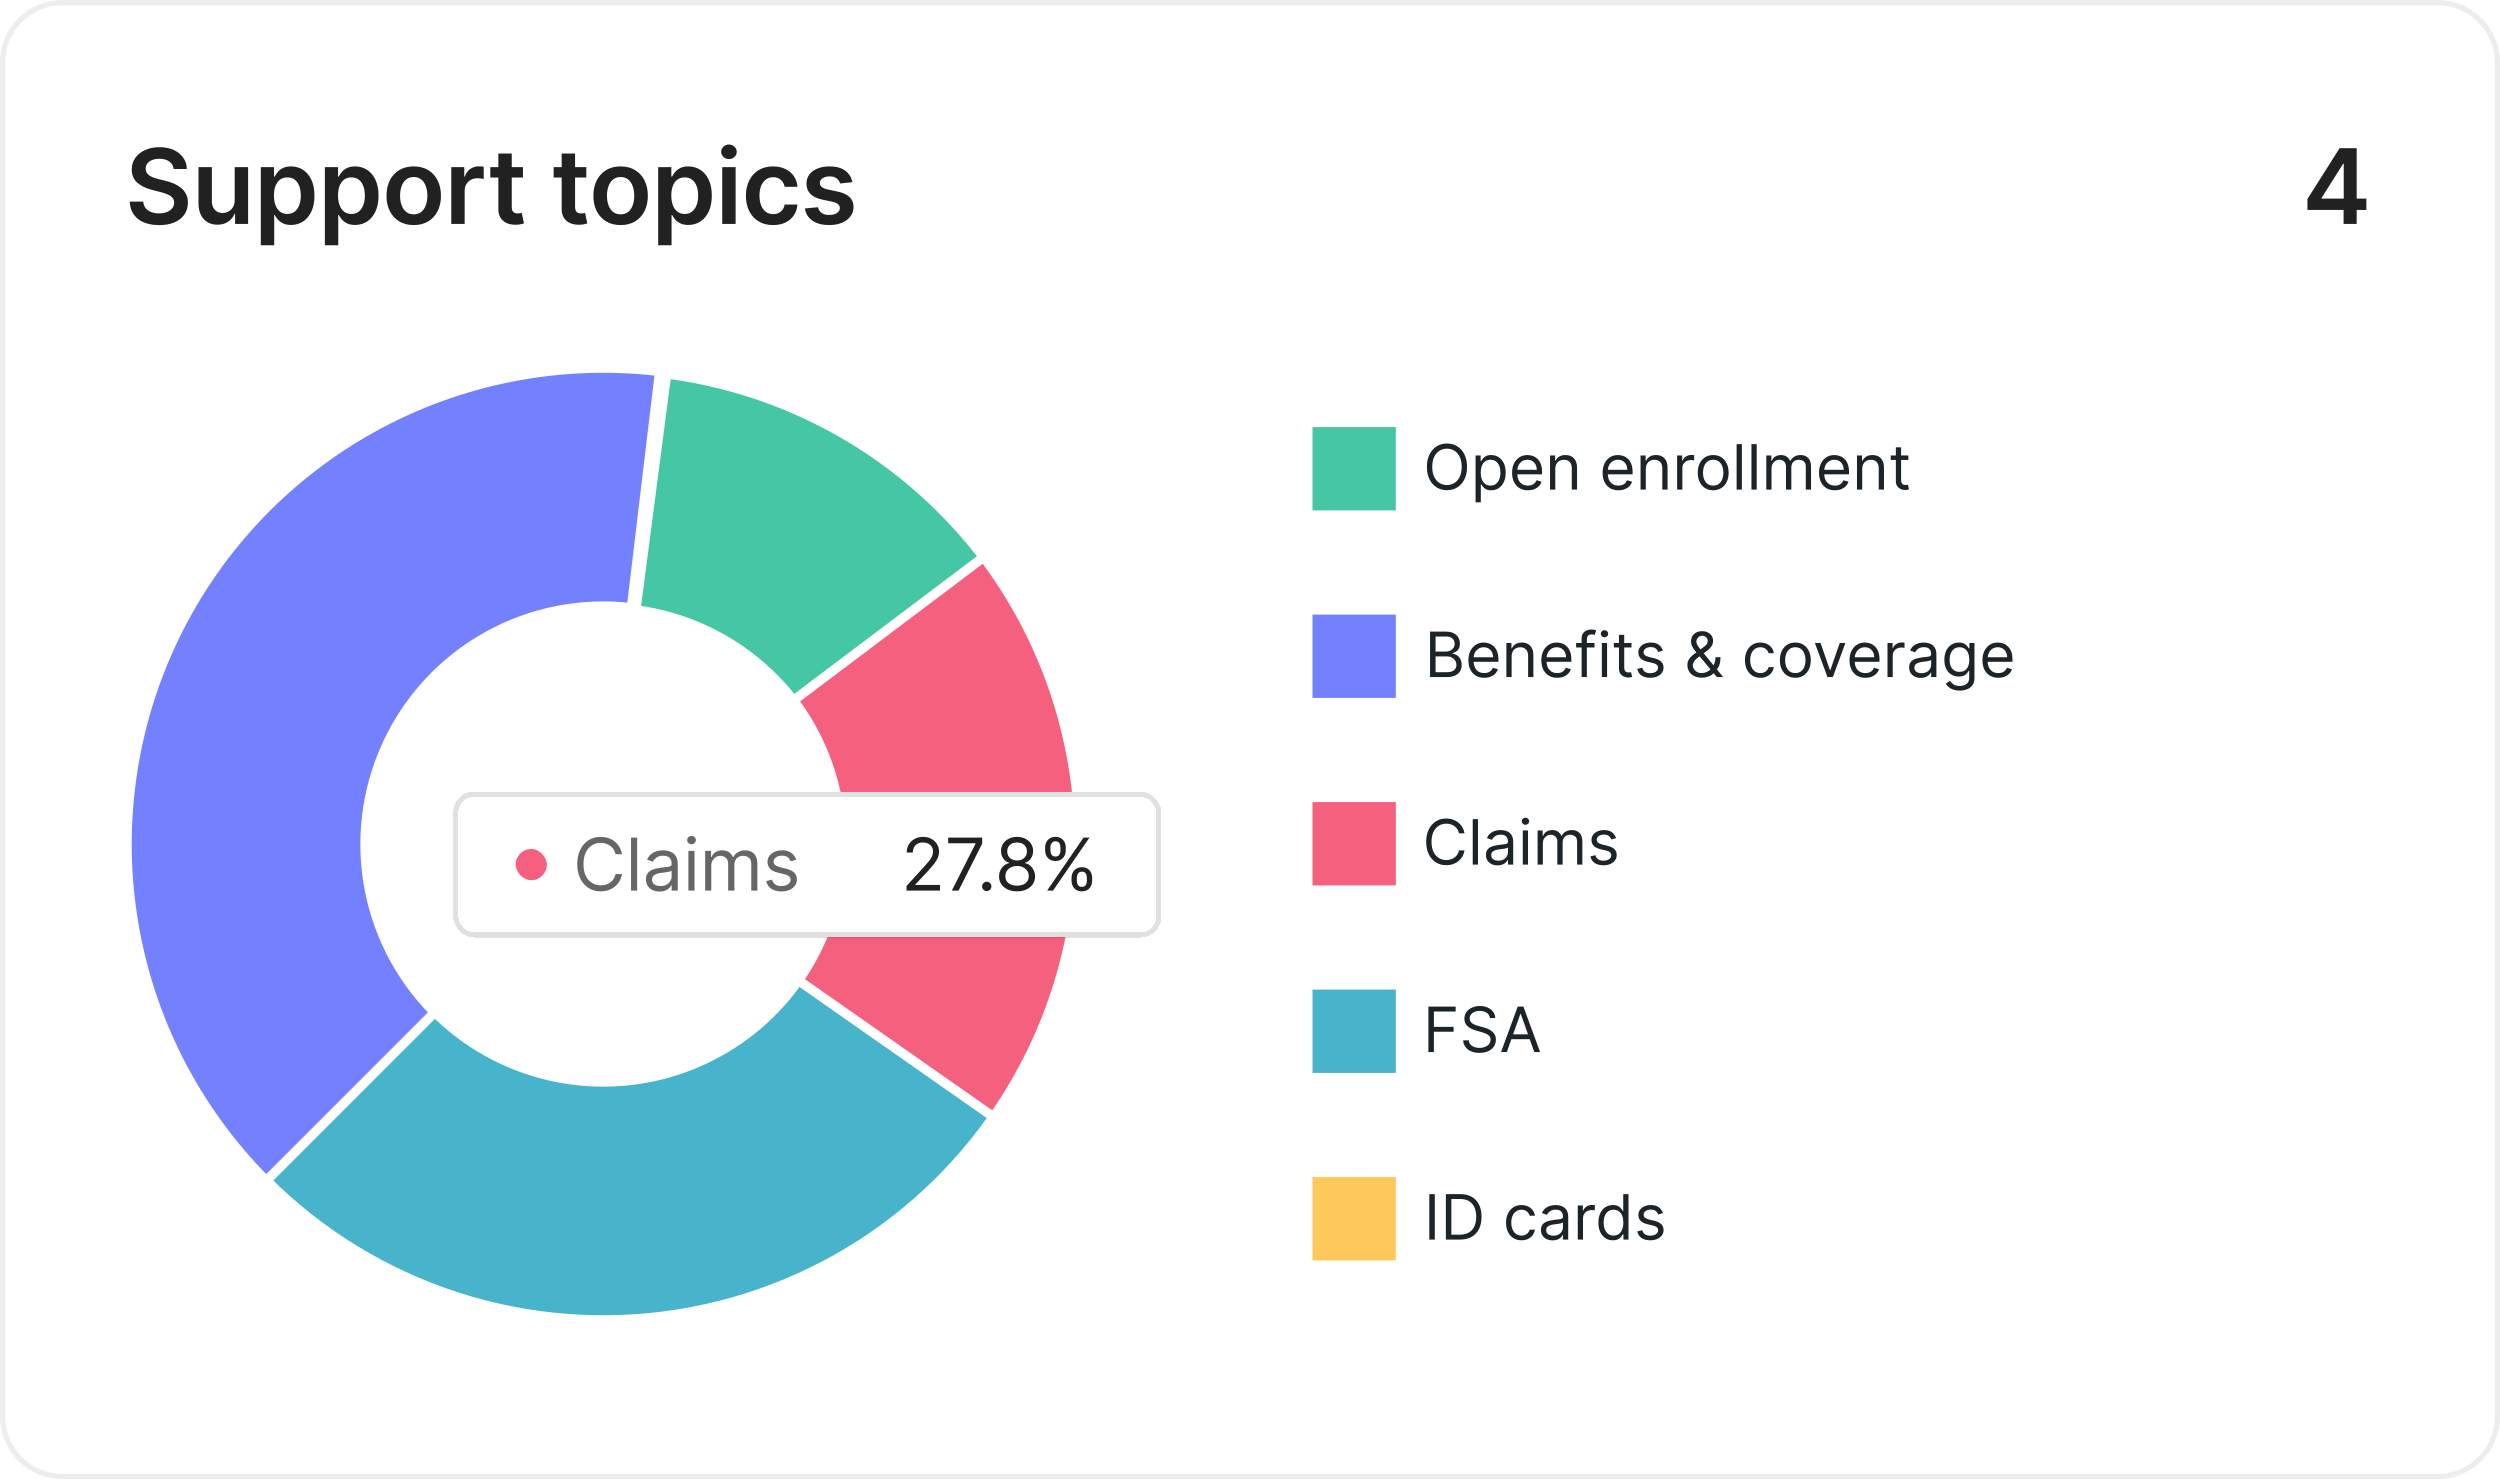 <svg width="480" height="284" viewBox="0 0 480 284" fill="none" xmlns="http://www.w3.org/2000/svg">
<path d="M0 12C0 5.373 5.373 0 12 0H468C474.627 0 480 5.373 480 12V272C480 278.627 474.627 284 468 284H12C5.373 284 0 278.627 0 272V12Z" fill="white"/>
<path d="M12 0.5H468C474.351 0.5 479.5 5.649 479.5 12V272C479.5 278.351 474.351 283.5 468 283.5H12C5.649 283.5 0.5 278.351 0.5 272V12C0.5 5.649 5.649 0.5 12 0.5Z" stroke="#1C2329" stroke-opacity="0.08"/>
<path d="M33.34 32.453C33.273 31.833 32.994 31.35 32.501 31.004C32.014 30.659 31.379 30.486 30.598 30.486C30.049 30.486 29.578 30.569 29.185 30.734C28.792 30.9 28.491 31.125 28.283 31.409C28.074 31.693 27.968 32.017 27.963 32.382C27.963 32.685 28.032 32.948 28.169 33.17C28.311 33.393 28.503 33.582 28.744 33.739C28.986 33.89 29.253 34.018 29.547 34.122C29.84 34.226 30.136 34.314 30.435 34.385L31.798 34.726C32.347 34.854 32.876 35.026 33.382 35.244C33.894 35.462 34.35 35.737 34.753 36.068C35.16 36.4 35.482 36.8 35.719 37.269C35.956 37.737 36.074 38.286 36.074 38.916C36.074 39.769 35.856 40.519 35.42 41.168C34.985 41.812 34.355 42.316 33.531 42.68C32.712 43.04 31.72 43.22 30.555 43.22C29.424 43.22 28.441 43.045 27.608 42.695C26.779 42.344 26.131 41.833 25.662 41.16C25.198 40.488 24.947 39.669 24.909 38.703H27.501C27.539 39.21 27.695 39.631 27.97 39.967C28.245 40.303 28.602 40.554 29.043 40.72C29.488 40.886 29.985 40.969 30.534 40.969C31.107 40.969 31.609 40.883 32.04 40.713C32.475 40.538 32.816 40.296 33.062 39.989C33.309 39.676 33.434 39.312 33.439 38.895C33.434 38.516 33.323 38.204 33.105 37.957C32.887 37.706 32.582 37.498 32.189 37.332C31.801 37.162 31.346 37.01 30.825 36.878L29.171 36.452C27.973 36.144 27.026 35.678 26.329 35.053C25.638 34.423 25.293 33.587 25.293 32.545C25.293 31.688 25.525 30.938 25.989 30.294C26.457 29.65 27.094 29.151 27.899 28.796C28.704 28.436 29.616 28.256 30.634 28.256C31.666 28.256 32.57 28.436 33.347 28.796C34.128 29.151 34.741 29.645 35.186 30.28C35.631 30.91 35.861 31.634 35.875 32.453H33.34ZM45.062 38.412V32.091H47.633V43H45.141V41.061H45.027C44.781 41.672 44.376 42.171 43.812 42.56C43.254 42.948 42.565 43.142 41.746 43.142C41.031 43.142 40.399 42.983 39.849 42.666C39.305 42.344 38.879 41.878 38.571 41.267C38.263 40.651 38.109 39.908 38.109 39.037V32.091H40.68V38.639C40.68 39.331 40.87 39.88 41.248 40.287C41.627 40.694 42.124 40.898 42.74 40.898C43.119 40.898 43.486 40.805 43.841 40.621C44.196 40.436 44.487 40.161 44.714 39.797C44.946 39.428 45.062 38.966 45.062 38.412ZM50.077 47.091V32.091H52.606V33.895H52.755C52.887 33.63 53.074 33.348 53.316 33.05C53.557 32.747 53.884 32.489 54.296 32.276C54.708 32.058 55.233 31.949 55.873 31.949C56.715 31.949 57.475 32.164 58.153 32.595C58.834 33.021 59.374 33.653 59.772 34.492C60.174 35.325 60.376 36.347 60.376 37.56C60.376 38.758 60.179 39.776 59.786 40.614C59.393 41.452 58.858 42.091 58.181 42.531C57.504 42.972 56.737 43.192 55.88 43.192C55.255 43.192 54.736 43.088 54.324 42.879C53.913 42.671 53.581 42.42 53.33 42.126C53.084 41.828 52.892 41.546 52.755 41.281H52.648V47.091H50.077ZM52.599 37.545C52.599 38.251 52.698 38.869 52.897 39.399C53.1 39.929 53.392 40.344 53.77 40.642C54.154 40.936 54.618 41.082 55.163 41.082C55.731 41.082 56.206 40.931 56.59 40.628C56.974 40.32 57.262 39.901 57.456 39.371C57.655 38.836 57.755 38.227 57.755 37.545C57.755 36.868 57.658 36.267 57.464 35.742C57.27 35.216 56.981 34.804 56.597 34.506C56.214 34.207 55.735 34.058 55.163 34.058C54.613 34.058 54.147 34.203 53.763 34.492C53.38 34.78 53.089 35.185 52.89 35.706C52.696 36.227 52.599 36.84 52.599 37.545ZM62.377 47.091V32.091H64.906V33.895H65.055C65.187 33.63 65.374 33.348 65.616 33.05C65.857 32.747 66.184 32.489 66.596 32.276C67.008 32.058 67.534 31.949 68.173 31.949C69.016 31.949 69.775 32.164 70.453 32.595C71.134 33.021 71.674 33.653 72.072 34.492C72.474 35.325 72.676 36.347 72.676 37.56C72.676 38.758 72.479 39.776 72.086 40.614C71.693 41.452 71.158 42.091 70.481 42.531C69.804 42.972 69.037 43.192 68.18 43.192C67.555 43.192 67.036 43.088 66.624 42.879C66.213 42.671 65.881 42.42 65.63 42.126C65.384 41.828 65.192 41.546 65.055 41.281H64.948V47.091H62.377ZM64.899 37.545C64.899 38.251 64.998 38.869 65.197 39.399C65.4 39.929 65.692 40.344 66.07 40.642C66.454 40.936 66.918 41.082 67.463 41.082C68.031 41.082 68.507 40.931 68.89 40.628C69.274 40.32 69.562 39.901 69.757 39.371C69.955 38.836 70.055 38.227 70.055 37.545C70.055 36.868 69.958 36.267 69.764 35.742C69.57 35.216 69.281 34.804 68.897 34.506C68.514 34.207 68.035 34.058 67.463 34.058C66.913 34.058 66.447 34.203 66.063 34.492C65.68 34.78 65.389 35.185 65.19 35.706C64.996 36.227 64.899 36.84 64.899 37.545ZM79.436 43.213C78.371 43.213 77.447 42.979 76.666 42.51C75.885 42.041 75.279 41.385 74.848 40.543C74.422 39.7 74.209 38.715 74.209 37.588C74.209 36.461 74.422 35.474 74.848 34.626C75.279 33.779 75.885 33.121 76.666 32.652C77.447 32.183 78.371 31.949 79.436 31.949C80.501 31.949 81.424 32.183 82.206 32.652C82.987 33.121 83.591 33.779 84.017 34.626C84.448 35.474 84.663 36.461 84.663 37.588C84.663 38.715 84.448 39.7 84.017 40.543C83.591 41.385 82.987 42.041 82.206 42.51C81.424 42.979 80.501 43.213 79.436 43.213ZM79.45 41.153C80.028 41.153 80.511 40.995 80.899 40.678C81.287 40.356 81.576 39.925 81.765 39.385C81.96 38.845 82.056 38.244 82.056 37.581C82.056 36.913 81.96 36.31 81.765 35.77C81.576 35.225 81.287 34.792 80.899 34.47C80.511 34.148 80.028 33.987 79.45 33.987C78.858 33.987 78.366 34.148 77.973 34.47C77.585 34.792 77.293 35.225 77.099 35.77C76.91 36.31 76.815 36.913 76.815 37.581C76.815 38.244 76.91 38.845 77.099 39.385C77.293 39.925 77.585 40.356 77.973 40.678C78.366 40.995 78.858 41.153 79.45 41.153ZM86.645 43V32.091H89.138V33.909H89.252C89.451 33.279 89.791 32.794 90.275 32.453C90.762 32.108 91.319 31.935 91.944 31.935C92.086 31.935 92.244 31.942 92.419 31.956C92.599 31.965 92.749 31.982 92.867 32.006V34.371C92.758 34.333 92.585 34.3 92.348 34.271C92.116 34.238 91.891 34.222 91.674 34.222C91.205 34.222 90.784 34.323 90.409 34.527C90.04 34.726 89.749 35.003 89.536 35.358C89.323 35.713 89.216 36.123 89.216 36.587V43H86.645ZM100.408 32.091V34.08H94.137V32.091H100.408ZM95.685 29.477H98.256V39.719C98.256 40.064 98.308 40.33 98.413 40.514C98.522 40.694 98.663 40.817 98.839 40.883C99.014 40.95 99.208 40.983 99.421 40.983C99.582 40.983 99.729 40.971 99.861 40.947C99.999 40.924 100.103 40.903 100.174 40.883L100.607 42.894C100.47 42.941 100.273 42.993 100.018 43.05C99.767 43.106 99.459 43.14 99.094 43.149C98.451 43.168 97.87 43.071 97.354 42.858C96.838 42.64 96.429 42.304 96.126 41.849C95.827 41.395 95.681 40.827 95.685 40.145V29.477ZM112.567 32.091V34.08H106.296V32.091H112.567ZM107.844 29.477H110.415V39.719C110.415 40.064 110.467 40.33 110.571 40.514C110.68 40.694 110.822 40.817 110.997 40.883C111.172 40.95 111.367 40.983 111.58 40.983C111.741 40.983 111.887 40.971 112.02 40.947C112.157 40.924 112.262 40.903 112.333 40.883L112.766 42.894C112.628 42.941 112.432 42.993 112.176 43.05C111.925 43.106 111.618 43.14 111.253 43.149C110.609 43.168 110.029 43.071 109.513 42.858C108.997 42.64 108.587 42.304 108.284 41.849C107.986 41.395 107.839 40.827 107.844 40.145V29.477ZM119.158 43.213C118.093 43.213 117.17 42.979 116.389 42.51C115.607 42.041 115.001 41.385 114.57 40.543C114.144 39.7 113.931 38.715 113.931 37.588C113.931 36.461 114.144 35.474 114.57 34.626C115.001 33.779 115.607 33.121 116.389 32.652C117.17 32.183 118.093 31.949 119.158 31.949C120.224 31.949 121.147 32.183 121.928 32.652C122.71 33.121 123.313 33.779 123.739 34.626C124.17 35.474 124.386 36.461 124.386 37.588C124.386 38.715 124.17 39.7 123.739 40.543C123.313 41.385 122.71 42.041 121.928 42.51C121.147 42.979 120.224 43.213 119.158 43.213ZM119.173 41.153C119.75 41.153 120.233 40.995 120.622 40.678C121.01 40.356 121.299 39.925 121.488 39.385C121.682 38.845 121.779 38.244 121.779 37.581C121.779 36.913 121.682 36.31 121.488 35.77C121.299 35.225 121.01 34.792 120.622 34.47C120.233 34.148 119.75 33.987 119.173 33.987C118.581 33.987 118.088 34.148 117.695 34.47C117.307 34.792 117.016 35.225 116.822 35.77C116.632 36.31 116.538 36.913 116.538 37.581C116.538 38.244 116.632 38.845 116.822 39.385C117.016 39.925 117.307 40.356 117.695 40.678C118.088 40.995 118.581 41.153 119.173 41.153ZM126.368 47.091V32.091H128.896V33.895H129.045C129.178 33.63 129.365 33.348 129.607 33.05C129.848 32.747 130.175 32.489 130.587 32.276C130.999 32.058 131.524 31.949 132.163 31.949C133.006 31.949 133.766 32.164 134.443 32.595C135.125 33.021 135.665 33.653 136.062 34.492C136.465 35.325 136.666 36.347 136.666 37.56C136.666 38.758 136.47 39.776 136.077 40.614C135.684 41.452 135.149 42.091 134.472 42.531C133.795 42.972 133.027 43.192 132.17 43.192C131.545 43.192 131.027 43.088 130.615 42.879C130.203 42.671 129.872 42.42 129.621 42.126C129.375 41.828 129.183 41.546 129.045 41.281H128.939V47.091H126.368ZM128.889 37.545C128.889 38.251 128.989 38.869 129.188 39.399C129.391 39.929 129.682 40.344 130.061 40.642C130.445 40.936 130.909 41.082 131.453 41.082C132.021 41.082 132.497 40.931 132.881 40.628C133.264 40.32 133.553 39.901 133.747 39.371C133.946 38.836 134.045 38.227 134.045 37.545C134.045 36.868 133.948 36.267 133.754 35.742C133.56 35.216 133.271 34.804 132.888 34.506C132.504 34.207 132.026 34.058 131.453 34.058C130.904 34.058 130.438 34.203 130.054 34.492C129.67 34.78 129.379 35.185 129.18 35.706C128.986 36.227 128.889 36.84 128.889 37.545ZM138.668 43V32.091H141.239V43H138.668ZM139.961 30.543C139.553 30.543 139.203 30.408 138.909 30.138C138.616 29.863 138.469 29.534 138.469 29.151C138.469 28.762 138.616 28.433 138.909 28.163C139.203 27.889 139.553 27.751 139.961 27.751C140.372 27.751 140.723 27.889 141.012 28.163C141.305 28.433 141.452 28.762 141.452 29.151C141.452 29.534 141.305 29.863 141.012 30.138C140.723 30.408 140.372 30.543 139.961 30.543ZM148.441 43.213C147.352 43.213 146.417 42.974 145.636 42.496C144.859 42.017 144.26 41.357 143.839 40.514C143.422 39.667 143.214 38.691 143.214 37.588C143.214 36.48 143.427 35.502 143.853 34.655C144.279 33.803 144.881 33.14 145.657 32.666C146.438 32.188 147.362 31.949 148.427 31.949C149.312 31.949 150.096 32.112 150.778 32.439C151.464 32.761 152.011 33.218 152.419 33.81C152.826 34.397 153.058 35.083 153.115 35.869H150.657C150.558 35.344 150.321 34.906 149.947 34.555C149.578 34.2 149.083 34.023 148.463 34.023C147.937 34.023 147.475 34.165 147.078 34.449C146.68 34.728 146.37 35.131 146.147 35.656C145.929 36.182 145.821 36.812 145.821 37.545C145.821 38.289 145.929 38.928 146.147 39.463C146.365 39.993 146.67 40.403 147.063 40.692C147.461 40.976 147.928 41.118 148.463 41.118C148.841 41.118 149.18 41.047 149.478 40.905C149.781 40.758 150.035 40.547 150.238 40.273C150.442 39.998 150.581 39.664 150.657 39.271H153.115C153.053 40.043 152.826 40.727 152.433 41.324C152.04 41.916 151.505 42.38 150.828 42.716C150.151 43.047 149.355 43.213 148.441 43.213ZM163.648 34.974L161.304 35.23C161.238 34.993 161.122 34.771 160.956 34.562C160.795 34.354 160.577 34.186 160.303 34.058C160.028 33.93 159.692 33.867 159.294 33.867C158.759 33.867 158.309 33.983 157.945 34.215C157.585 34.447 157.407 34.747 157.412 35.117C157.407 35.434 157.523 35.692 157.76 35.891C158.002 36.09 158.399 36.253 158.953 36.381L160.814 36.778C161.846 37.001 162.613 37.354 163.115 37.837C163.622 38.32 163.878 38.952 163.882 39.733C163.878 40.419 163.676 41.026 163.279 41.551C162.886 42.072 162.339 42.479 161.638 42.773C160.937 43.066 160.132 43.213 159.223 43.213C157.888 43.213 156.813 42.934 155.999 42.375C155.184 41.812 154.699 41.028 154.543 40.024L157.05 39.783C157.163 40.275 157.405 40.647 157.774 40.898C158.144 41.149 158.624 41.274 159.216 41.274C159.827 41.274 160.317 41.149 160.686 40.898C161.06 40.647 161.247 40.337 161.247 39.967C161.247 39.655 161.127 39.397 160.885 39.193C160.648 38.99 160.279 38.833 159.777 38.724L157.916 38.334C156.87 38.116 156.096 37.749 155.594 37.233C155.092 36.712 154.843 36.054 154.848 35.258C154.843 34.586 155.026 34.004 155.395 33.511C155.769 33.014 156.288 32.631 156.95 32.361C157.618 32.086 158.387 31.949 159.259 31.949C160.537 31.949 161.543 32.221 162.277 32.766C163.016 33.31 163.473 34.046 163.648 34.974Z" fill="black" fill-opacity="0.87"/>
<path d="M443.03 40.301V38.206L449.202 28.454H450.949V31.438H449.884L445.729 38.021V38.135H454.344V40.301H443.03ZM449.969 43V39.662L449.997 38.724V28.454H452.483V43H449.969Z" fill="black" fill-opacity="0.87"/>
<mask id="path-5-outside-1_10640_10911" maskUnits="userSpaceOnUse" x="112.273" y="58.525" width="95.149" height="103.146" fill="black">
<rect fill="white" x="112.273" y="58.525" width="95.149" height="103.146"/>
<path d="M206.052 145.675C202.51 126.691 193.049 109.315 179.025 96.039C165.001 82.762 147.133 74.266 127.984 71.768L122.069 117.107C131.644 118.356 140.578 122.604 147.59 129.243C154.602 135.881 159.332 144.569 161.103 154.061L206.052 145.675Z"/>
</mask>
<path d="M206.052 145.675C202.51 126.691 193.049 109.315 179.025 96.039C165.001 82.762 147.133 74.266 127.984 71.768L122.069 117.107C131.644 118.356 140.578 122.604 147.59 129.243C154.602 135.881 159.332 144.569 161.103 154.061L206.052 145.675Z" fill="#45C6A5"/>
<path d="M206.052 145.675C202.51 126.691 193.049 109.315 179.025 96.039C165.001 82.762 147.133 74.266 127.984 71.768L122.069 117.107C131.644 118.356 140.578 122.604 147.59 129.243C154.602 135.881 159.332 144.569 161.103 154.061L206.052 145.675Z" stroke="white" stroke-width="1.829" mask="url(#path-5-outside-1_10640_10911)"/>
<mask id="path-6-outside-2_10640_10911" maskUnits="userSpaceOnUse" x="18.37" y="68.721" width="118.62" height="163.875" fill="black">
<rect fill="white" x="18.37" y="68.721" width="118.62" height="163.875"/>
<path d="M126.668 71.305C107.492 69.014 88.084 72.854 71.225 82.272C54.365 91.69 40.92 106.204 32.816 123.733C24.713 141.263 22.366 160.908 26.114 179.852C29.861 198.797 39.51 216.069 53.678 229.193L84.75 195.65C77.667 189.088 72.842 180.452 70.969 170.98C69.095 161.507 70.268 151.685 74.32 142.92C78.372 134.156 85.094 126.899 93.524 122.189C101.954 117.48 111.658 115.561 121.246 116.706L126.668 71.305Z"/>
</mask>
<path d="M126.668 71.305C107.492 69.014 88.084 72.854 71.225 82.272C54.365 91.69 40.92 106.204 32.816 123.733C24.713 141.263 22.366 160.908 26.114 179.852C29.861 198.797 39.51 216.069 53.678 229.193L84.75 195.65C77.667 189.088 72.842 180.452 70.969 170.98C69.095 161.507 70.268 151.685 74.32 142.92C78.372 134.156 85.094 126.899 93.524 122.189C101.954 117.48 111.658 115.561 121.246 116.706L126.668 71.305Z" fill="#7481FF"/>
<path d="M126.668 71.305C107.492 69.014 88.084 72.854 71.225 82.272C54.365 91.69 40.92 106.204 32.816 123.733C24.713 141.263 22.366 160.908 26.114 179.852C29.861 198.797 39.51 216.069 53.678 229.193L84.75 195.65C77.667 189.088 72.842 180.452 70.969 170.98C69.095 161.507 70.268 151.685 74.32 142.92C78.372 134.156 85.094 126.899 93.524 122.189C101.954 117.48 111.658 115.561 121.246 116.706L126.668 71.305Z" stroke="white" stroke-width="1.829" mask="url(#path-6-outside-2_10640_10911)"/>
<mask id="path-7-outside-3_10640_10911" maskUnits="userSpaceOnUse" x="43.601" y="164.844" width="163.265" height="107.404" fill="black">
<rect fill="white" x="43.601" y="164.844" width="163.265" height="107.404"/>
<path d="M51.167 226.663C61.372 236.868 73.847 244.512 87.572 248.972C101.297 253.431 115.882 254.579 130.136 252.322C144.39 250.064 157.907 244.465 169.582 235.983C181.257 227.5 190.759 216.375 197.311 203.516L156.571 182.758C153.295 189.187 148.544 194.75 142.706 198.991C136.869 203.233 130.11 206.032 122.983 207.161C115.856 208.29 108.564 207.716 101.701 205.486C94.838 203.256 88.601 199.434 83.499 194.332L51.167 226.663Z"/>
</mask>
<path d="M51.167 226.663C61.372 236.868 73.847 244.512 87.572 248.972C101.297 253.431 115.882 254.579 130.136 252.322C144.39 250.064 157.907 244.465 169.582 235.983C181.257 227.5 190.759 216.375 197.311 203.516L156.571 182.758C153.295 189.187 148.544 194.75 142.706 198.991C136.869 203.233 130.11 206.032 122.983 207.161C115.856 208.29 108.564 207.716 101.701 205.486C94.838 203.256 88.601 199.434 83.499 194.332L51.167 226.663Z" fill="#47B4CB"/>
<path d="M51.167 226.663C61.372 236.868 73.847 244.512 87.572 248.972C101.297 253.431 115.882 254.579 130.136 252.322C144.39 250.064 157.907 244.465 169.582 235.983C181.257 227.5 190.759 216.375 197.311 203.516L156.571 182.758C153.295 189.187 148.544 194.75 142.706 198.991C136.869 203.233 130.11 206.032 122.983 207.161C115.856 208.29 108.564 207.716 101.701 205.486C94.838 203.256 88.601 199.434 83.499 194.332L51.167 226.663Z" stroke="white" stroke-width="1.829" mask="url(#path-7-outside-3_10640_10911)"/>
<mask id="path-8-outside-4_10640_10911" maskUnits="userSpaceOnUse" x="133.168" y="103.833" width="90.479" height="120.177" fill="black">
<rect fill="white" x="133.168" y="103.833" width="90.479" height="120.177"/>
<path d="M190.74 214.452C201.817 198.633 207.601 179.713 207.264 160.404C206.927 141.095 200.486 122.389 188.864 106.965L152.347 134.483C158.158 142.194 161.379 151.548 161.547 161.202C161.716 170.856 158.824 180.316 153.285 188.226L190.74 214.452Z"/>
</mask>
<path d="M190.74 214.452C201.817 198.633 207.601 179.713 207.264 160.404C206.927 141.095 200.486 122.389 188.864 106.965L152.347 134.483C158.158 142.194 161.379 151.548 161.547 161.202C161.716 170.856 158.824 180.316 153.285 188.226L190.74 214.452Z" fill="#F5607E"/>
<path d="M190.74 214.452C201.817 198.633 207.601 179.713 207.264 160.404C206.927 141.095 200.486 122.389 188.864 106.965L152.347 134.483C158.158 142.194 161.379 151.548 161.547 161.202C161.716 170.856 158.824 180.316 153.285 188.226L190.74 214.452Z" stroke="white" stroke-width="1.829" mask="url(#path-8-outside-4_10640_10911)"/>
<rect x="252" y="82" width="16" height="16" fill="#45C6A5"/>
<path d="M281.67 89.636C281.67 90.557 281.504 91.352 281.172 92.023C280.839 92.693 280.384 93.21 279.804 93.574C279.224 93.938 278.563 94.119 277.818 94.119C277.074 94.119 276.412 93.938 275.832 93.574C275.253 93.21 274.797 92.693 274.464 92.023C274.132 91.352 273.966 90.557 273.966 89.636C273.966 88.716 274.132 87.921 274.464 87.25C274.797 86.579 275.253 86.062 275.832 85.699C276.412 85.335 277.074 85.153 277.818 85.153C278.563 85.153 279.224 85.335 279.804 85.699C280.384 86.062 280.839 86.579 281.172 87.25C281.504 87.921 281.67 88.716 281.67 89.636ZM280.648 89.636C280.648 88.881 280.521 88.243 280.268 87.723C280.018 87.203 279.679 86.81 279.25 86.543C278.824 86.276 278.347 86.142 277.818 86.142C277.29 86.142 276.811 86.276 276.382 86.543C275.956 86.81 275.616 87.203 275.364 87.723C275.114 88.243 274.989 88.881 274.989 89.636C274.989 90.392 275.114 91.03 275.364 91.55C275.616 92.07 275.956 92.463 276.382 92.73C276.811 92.997 277.29 93.131 277.818 93.131C278.347 93.131 278.824 92.997 279.25 92.73C279.679 92.463 280.018 92.07 280.268 91.55C280.521 91.03 280.648 90.392 280.648 89.636ZM283.311 96.454V87.454H284.283V88.494H284.402C284.476 88.381 284.578 88.236 284.709 88.06C284.842 87.881 285.033 87.722 285.28 87.582C285.53 87.44 285.868 87.369 286.294 87.369C286.845 87.369 287.331 87.507 287.751 87.783C288.172 88.058 288.5 88.449 288.736 88.954C288.972 89.46 289.089 90.057 289.089 90.744C289.089 91.438 288.972 92.038 288.736 92.547C288.5 93.053 288.173 93.445 287.756 93.723C287.338 93.999 286.857 94.136 286.311 94.136C285.891 94.136 285.554 94.067 285.301 93.928C285.048 93.785 284.854 93.625 284.717 93.446C284.581 93.264 284.476 93.114 284.402 92.994H284.317V96.454H283.311ZM284.3 90.727C284.3 91.222 284.372 91.658 284.517 92.035C284.662 92.41 284.874 92.704 285.152 92.918C285.43 93.128 285.771 93.233 286.175 93.233C286.595 93.233 286.946 93.122 287.227 92.901C287.511 92.676 287.724 92.375 287.866 91.997C288.011 91.617 288.084 91.193 288.084 90.727C288.084 90.267 288.013 89.852 287.871 89.483C287.732 89.111 287.52 88.817 287.236 88.601C286.955 88.382 286.601 88.273 286.175 88.273C285.766 88.273 285.422 88.376 285.143 88.584C284.865 88.788 284.655 89.075 284.513 89.445C284.371 89.811 284.3 90.239 284.3 90.727ZM293.368 94.136C292.737 94.136 292.193 93.997 291.736 93.719C291.281 93.438 290.93 93.046 290.683 92.543C290.439 92.037 290.317 91.449 290.317 90.778C290.317 90.108 290.439 89.517 290.683 89.006C290.93 88.492 291.274 88.091 291.714 87.804C292.158 87.514 292.675 87.369 293.266 87.369C293.607 87.369 293.943 87.426 294.276 87.54C294.608 87.653 294.911 87.838 295.183 88.094C295.456 88.347 295.673 88.682 295.835 89.099C295.997 89.517 296.078 90.031 296.078 90.642V91.068H291.033V90.199H295.055C295.055 89.829 294.982 89.5 294.834 89.21C294.689 88.921 294.482 88.692 294.212 88.524C293.945 88.356 293.629 88.273 293.266 88.273C292.865 88.273 292.518 88.372 292.226 88.571C291.936 88.767 291.713 89.023 291.557 89.338C291.401 89.653 291.322 89.992 291.322 90.352V90.932C291.322 91.426 291.408 91.845 291.578 92.189C291.751 92.53 291.991 92.79 292.298 92.969C292.605 93.145 292.962 93.233 293.368 93.233C293.632 93.233 293.871 93.196 294.084 93.122C294.3 93.046 294.486 92.932 294.642 92.781C294.798 92.628 294.919 92.438 295.004 92.21L295.976 92.483C295.874 92.812 295.702 93.102 295.46 93.352C295.219 93.599 294.92 93.793 294.565 93.932C294.21 94.068 293.811 94.136 293.368 94.136ZM298.614 90.062V94H297.608V87.454H298.58V88.477H298.665C298.818 88.145 299.051 87.878 299.364 87.676C299.676 87.472 300.08 87.369 300.574 87.369C301.017 87.369 301.405 87.46 301.737 87.642C302.07 87.821 302.328 88.094 302.513 88.46C302.697 88.824 302.79 89.284 302.79 89.841V94H301.784V89.909C301.784 89.395 301.651 88.994 301.384 88.707C301.116 88.418 300.75 88.273 300.284 88.273C299.963 88.273 299.676 88.342 299.423 88.481C299.173 88.621 298.976 88.824 298.831 89.091C298.686 89.358 298.614 89.682 298.614 90.062ZM310.747 94.136C310.116 94.136 309.572 93.997 309.115 93.719C308.66 93.438 308.309 93.046 308.062 92.543C307.818 92.037 307.696 91.449 307.696 90.778C307.696 90.108 307.818 89.517 308.062 89.006C308.309 88.492 308.653 88.091 309.093 87.804C309.537 87.514 310.054 87.369 310.645 87.369C310.985 87.369 311.322 87.426 311.654 87.54C311.987 87.653 312.289 87.838 312.562 88.094C312.835 88.347 313.052 88.682 313.214 89.099C313.376 89.517 313.457 90.031 313.457 90.642V91.068H308.412V90.199H312.434C312.434 89.829 312.36 89.5 312.213 89.21C312.068 88.921 311.86 88.692 311.591 88.524C311.324 88.356 311.008 88.273 310.645 88.273C310.244 88.273 309.897 88.372 309.605 88.571C309.315 88.767 309.092 89.023 308.936 89.338C308.779 89.653 308.701 89.992 308.701 90.352V90.932C308.701 91.426 308.787 91.845 308.957 92.189C309.13 92.53 309.37 92.79 309.677 92.969C309.984 93.145 310.341 93.233 310.747 93.233C311.011 93.233 311.25 93.196 311.463 93.122C311.679 93.046 311.865 92.932 312.021 92.781C312.177 92.628 312.298 92.438 312.383 92.21L313.355 92.483C313.252 92.812 313.081 93.102 312.839 93.352C312.598 93.599 312.299 93.793 311.944 93.932C311.589 94.068 311.19 94.136 310.747 94.136ZM315.993 90.062V94H314.987V87.454H315.958V88.477H316.044C316.197 88.145 316.43 87.878 316.743 87.676C317.055 87.472 317.458 87.369 317.953 87.369C318.396 87.369 318.784 87.46 319.116 87.642C319.449 87.821 319.707 88.094 319.892 88.46C320.076 88.824 320.169 89.284 320.169 89.841V94H319.163V89.909C319.163 89.395 319.029 88.994 318.762 88.707C318.495 88.418 318.129 88.273 317.663 88.273C317.342 88.273 317.055 88.342 316.802 88.481C316.552 88.621 316.355 88.824 316.21 89.091C316.065 89.358 315.993 89.682 315.993 90.062ZM322.006 94V87.454H322.978V88.443H323.046C323.165 88.119 323.381 87.856 323.694 87.655C324.006 87.453 324.359 87.352 324.751 87.352C324.825 87.352 324.917 87.354 325.028 87.356C325.138 87.359 325.222 87.364 325.279 87.369V88.392C325.245 88.383 325.167 88.371 325.045 88.354C324.925 88.334 324.799 88.324 324.665 88.324C324.347 88.324 324.063 88.391 323.813 88.524C323.566 88.655 323.37 88.837 323.225 89.07C323.083 89.3 323.012 89.562 323.012 89.858V94H322.006ZM328.931 94.136C328.34 94.136 327.822 93.996 327.376 93.715C326.933 93.433 326.586 93.04 326.336 92.534C326.089 92.028 325.965 91.438 325.965 90.761C325.965 90.079 326.089 89.484 326.336 88.976C326.586 88.467 326.933 88.072 327.376 87.791C327.822 87.51 328.34 87.369 328.931 87.369C329.522 87.369 330.039 87.51 330.482 87.791C330.928 88.072 331.275 88.467 331.522 88.976C331.772 89.484 331.897 90.079 331.897 90.761C331.897 91.438 331.772 92.028 331.522 92.534C331.275 93.04 330.928 93.433 330.482 93.715C330.039 93.996 329.522 94.136 328.931 94.136ZM328.931 93.233C329.38 93.233 329.749 93.118 330.039 92.888C330.329 92.658 330.543 92.355 330.683 91.98C330.822 91.605 330.891 91.199 330.891 90.761C330.891 90.324 330.822 89.916 330.683 89.538C330.543 89.16 330.329 88.855 330.039 88.622C329.749 88.389 329.38 88.273 328.931 88.273C328.482 88.273 328.113 88.389 327.823 88.622C327.533 88.855 327.319 89.16 327.18 89.538C327.04 89.916 326.971 90.324 326.971 90.761C326.971 91.199 327.04 91.605 327.18 91.98C327.319 92.355 327.533 92.658 327.823 92.888C328.113 93.118 328.482 93.233 328.931 93.233ZM334.438 85.273V94H333.432V85.273H334.438ZM337.286 85.273V94H336.28V85.273H337.286ZM339.127 94V87.454H340.099V88.477H340.184C340.321 88.128 340.541 87.856 340.845 87.663C341.149 87.467 341.514 87.369 341.94 87.369C342.372 87.369 342.731 87.467 343.018 87.663C343.308 87.856 343.534 88.128 343.696 88.477H343.764C343.931 88.139 344.183 87.871 344.518 87.672C344.853 87.47 345.255 87.369 345.724 87.369C346.309 87.369 346.788 87.553 347.16 87.919C347.532 88.283 347.718 88.849 347.718 89.619V94H346.713V89.619C346.713 89.136 346.581 88.791 346.316 88.584C346.052 88.376 345.741 88.273 345.383 88.273C344.923 88.273 344.566 88.412 344.314 88.69C344.061 88.966 343.934 89.315 343.934 89.739V94H342.912V89.517C342.912 89.145 342.791 88.845 342.549 88.618C342.308 88.388 341.997 88.273 341.616 88.273C341.355 88.273 341.11 88.342 340.883 88.481C340.659 88.621 340.477 88.814 340.338 89.061C340.201 89.305 340.133 89.588 340.133 89.909V94H339.127ZM352.301 94.136C351.671 94.136 351.127 93.997 350.669 93.719C350.215 93.438 349.864 93.046 349.617 92.543C349.373 92.037 349.25 91.449 349.25 90.778C349.25 90.108 349.373 89.517 349.617 89.006C349.864 88.492 350.208 88.091 350.648 87.804C351.091 87.514 351.608 87.369 352.199 87.369C352.54 87.369 352.877 87.426 353.209 87.54C353.542 87.653 353.844 87.838 354.117 88.094C354.39 88.347 354.607 88.682 354.769 89.099C354.931 89.517 355.012 90.031 355.012 90.642V91.068H349.966V90.199H353.989C353.989 89.829 353.915 89.5 353.767 89.21C353.623 88.921 353.415 88.692 353.145 88.524C352.878 88.356 352.563 88.273 352.199 88.273C351.799 88.273 351.452 88.372 351.159 88.571C350.87 88.767 350.647 89.023 350.49 89.338C350.334 89.653 350.256 89.992 350.256 90.352V90.932C350.256 91.426 350.341 91.845 350.512 92.189C350.685 92.53 350.925 92.79 351.232 92.969C351.539 93.145 351.895 93.233 352.301 93.233C352.566 93.233 352.804 93.196 353.017 93.122C353.233 93.046 353.419 92.932 353.576 92.781C353.732 92.628 353.853 92.438 353.938 92.21L354.909 92.483C354.807 92.812 354.635 93.102 354.394 93.352C354.152 93.599 353.854 93.793 353.499 93.932C353.144 94.068 352.745 94.136 352.301 94.136ZM357.547 90.062V94H356.542V87.454H357.513V88.477H357.598C357.752 88.145 357.985 87.878 358.297 87.676C358.61 87.472 359.013 87.369 359.507 87.369C359.951 87.369 360.338 87.46 360.671 87.642C361.003 87.821 361.262 88.094 361.446 88.46C361.631 88.824 361.723 89.284 361.723 89.841V94H360.718V89.909C360.718 89.395 360.584 88.994 360.317 88.707C360.05 88.418 359.684 88.273 359.218 88.273C358.897 88.273 358.61 88.342 358.357 88.481C358.107 88.621 357.909 88.824 357.765 89.091C357.62 89.358 357.547 89.682 357.547 90.062ZM366.408 87.454V88.307H363.016V87.454H366.408ZM364.004 85.886H365.01V92.125C365.01 92.409 365.051 92.622 365.134 92.764C365.219 92.903 365.327 92.997 365.457 93.046C365.591 93.091 365.732 93.114 365.879 93.114C365.99 93.114 366.081 93.108 366.152 93.097C366.223 93.082 366.28 93.071 366.322 93.062L366.527 93.966C366.459 93.992 366.364 94.017 366.241 94.043C366.119 94.071 365.964 94.085 365.777 94.085C365.493 94.085 365.214 94.024 364.942 93.902C364.672 93.78 364.447 93.594 364.268 93.344C364.092 93.094 364.004 92.778 364.004 92.398V85.886Z" fill="#1C2329"/>
<rect x="252" y="118" width="16" height="16" fill="#7481FF"/>
<path d="M274.572 130V121.273H277.624C278.232 121.273 278.733 121.378 279.128 121.588C279.523 121.795 279.817 122.075 280.01 122.428C280.203 122.777 280.3 123.165 280.3 123.591C280.3 123.966 280.233 124.276 280.099 124.52C279.969 124.764 279.795 124.957 279.58 125.099C279.366 125.241 279.135 125.347 278.885 125.415V125.5C279.152 125.517 279.42 125.611 279.69 125.781C279.96 125.952 280.186 126.196 280.368 126.514C280.55 126.832 280.641 127.222 280.641 127.682C280.641 128.119 280.541 128.513 280.342 128.862C280.143 129.212 279.83 129.489 279.401 129.693C278.972 129.898 278.413 130 277.726 130H274.572ZM275.629 129.062H277.726C278.416 129.062 278.906 128.929 279.196 128.662C279.489 128.392 279.635 128.065 279.635 127.682C279.635 127.386 279.56 127.114 279.409 126.864C279.259 126.611 279.044 126.409 278.766 126.259C278.487 126.105 278.158 126.028 277.777 126.028H275.629V129.062ZM275.629 125.108H277.589C277.908 125.108 278.195 125.045 278.45 124.92C278.709 124.795 278.913 124.619 279.064 124.392C279.217 124.165 279.294 123.898 279.294 123.591C279.294 123.207 279.161 122.882 278.893 122.615C278.626 122.345 278.203 122.21 277.624 122.21H275.629V125.108ZM284.985 130.136C284.354 130.136 283.81 129.997 283.353 129.719C282.898 129.438 282.548 129.045 282.3 128.543C282.056 128.037 281.934 127.449 281.934 126.778C281.934 126.108 282.056 125.517 282.3 125.006C282.548 124.491 282.891 124.091 283.332 123.804C283.775 123.514 284.292 123.369 284.883 123.369C285.224 123.369 285.56 123.426 285.893 123.54C286.225 123.653 286.528 123.838 286.8 124.094C287.073 124.347 287.29 124.682 287.452 125.099C287.614 125.517 287.695 126.031 287.695 126.642V127.068H282.65V126.199H286.673C286.673 125.83 286.599 125.5 286.451 125.21C286.306 124.92 286.099 124.692 285.829 124.524C285.562 124.357 285.246 124.273 284.883 124.273C284.482 124.273 284.136 124.372 283.843 124.571C283.553 124.767 283.33 125.023 283.174 125.338C283.018 125.653 282.94 125.991 282.94 126.352V126.932C282.94 127.426 283.025 127.845 283.195 128.189C283.369 128.53 283.609 128.79 283.915 128.969C284.222 129.145 284.579 129.233 284.985 129.233C285.249 129.233 285.488 129.196 285.701 129.122C285.917 129.045 286.103 128.932 286.259 128.781C286.415 128.628 286.536 128.437 286.621 128.21L287.593 128.483C287.491 128.812 287.319 129.102 287.077 129.352C286.836 129.599 286.538 129.793 286.183 129.932C285.827 130.068 285.428 130.136 284.985 130.136ZM290.231 126.062V130H289.225V123.455H290.197V124.477H290.282C290.435 124.145 290.668 123.878 290.981 123.676C291.293 123.472 291.697 123.369 292.191 123.369C292.634 123.369 293.022 123.46 293.354 123.642C293.687 123.821 293.945 124.094 294.13 124.46C294.315 124.824 294.407 125.284 294.407 125.841V130H293.401V125.909C293.401 125.395 293.268 124.994 293.001 124.707C292.734 124.418 292.367 124.273 291.901 124.273C291.58 124.273 291.293 124.342 291.04 124.482C290.79 124.621 290.593 124.824 290.448 125.091C290.303 125.358 290.231 125.682 290.231 126.062ZM298.989 130.136C298.358 130.136 297.814 129.997 297.357 129.719C296.902 129.438 296.551 129.045 296.304 128.543C296.06 128.037 295.938 127.449 295.938 126.778C295.938 126.108 296.06 125.517 296.304 125.006C296.551 124.491 296.895 124.091 297.336 123.804C297.779 123.514 298.296 123.369 298.887 123.369C299.228 123.369 299.564 123.426 299.897 123.54C300.229 123.653 300.532 123.838 300.804 124.094C301.077 124.347 301.294 124.682 301.456 125.099C301.618 125.517 301.699 126.031 301.699 126.642V127.068H296.654V126.199H300.676C300.676 125.83 300.603 125.5 300.455 125.21C300.31 124.92 300.103 124.692 299.833 124.524C299.566 124.357 299.25 124.273 298.887 124.273C298.486 124.273 298.14 124.372 297.847 124.571C297.557 124.767 297.334 125.023 297.178 125.338C297.022 125.653 296.944 125.991 296.944 126.352V126.932C296.944 127.426 297.029 127.845 297.199 128.189C297.373 128.53 297.613 128.79 297.919 128.969C298.226 129.145 298.583 129.233 298.989 129.233C299.253 129.233 299.492 129.196 299.705 129.122C299.921 129.045 300.107 128.932 300.263 128.781C300.419 128.628 300.54 128.437 300.625 128.21L301.597 128.483C301.495 128.812 301.323 129.102 301.081 129.352C300.84 129.599 300.542 129.793 300.186 129.932C299.831 130.068 299.432 130.136 298.989 130.136ZM306.144 123.455V124.307H302.615V123.455H306.144ZM303.672 130V122.551C303.672 122.176 303.76 121.864 303.936 121.614C304.113 121.364 304.341 121.176 304.623 121.051C304.904 120.926 305.201 120.864 305.513 120.864C305.76 120.864 305.962 120.884 306.118 120.923C306.275 120.963 306.391 121 306.468 121.034L306.178 121.903C306.127 121.886 306.056 121.865 305.965 121.839C305.877 121.814 305.76 121.801 305.615 121.801C305.283 121.801 305.043 121.885 304.895 122.053C304.75 122.22 304.678 122.466 304.678 122.79V130H303.672ZM307.553 130V123.455H308.559V130H307.553ZM308.065 122.364C307.869 122.364 307.7 122.297 307.558 122.163C307.418 122.03 307.349 121.869 307.349 121.682C307.349 121.494 307.418 121.334 307.558 121.2C307.7 121.067 307.869 121 308.065 121C308.261 121 308.428 121.067 308.567 121.2C308.71 121.334 308.781 121.494 308.781 121.682C308.781 121.869 308.71 122.03 308.567 122.163C308.428 122.297 308.261 122.364 308.065 122.364ZM313.248 123.455V124.307H309.855V123.455H313.248ZM310.844 121.886H311.85V128.125C311.85 128.409 311.891 128.622 311.973 128.764C312.059 128.903 312.167 128.997 312.297 129.045C312.431 129.091 312.571 129.114 312.719 129.114C312.83 129.114 312.921 129.108 312.992 129.097C313.063 129.082 313.12 129.071 313.162 129.062L313.367 129.966C313.299 129.991 313.203 130.017 313.081 130.043C312.959 130.071 312.804 130.085 312.617 130.085C312.333 130.085 312.054 130.024 311.782 129.902C311.512 129.78 311.287 129.594 311.108 129.344C310.932 129.094 310.844 128.778 310.844 128.398V121.886ZM319.279 124.92L318.376 125.176C318.319 125.026 318.235 124.879 318.125 124.737C318.017 124.592 317.869 124.473 317.681 124.379C317.494 124.286 317.254 124.239 316.961 124.239C316.561 124.239 316.227 124.331 315.96 124.516C315.696 124.697 315.564 124.929 315.564 125.21C315.564 125.46 315.654 125.658 315.836 125.803C316.018 125.947 316.302 126.068 316.689 126.165L317.66 126.403C318.245 126.545 318.681 126.763 318.968 127.055C319.255 127.345 319.399 127.719 319.399 128.176C319.399 128.551 319.291 128.886 319.075 129.182C318.862 129.477 318.564 129.71 318.18 129.881C317.797 130.051 317.35 130.136 316.842 130.136C316.174 130.136 315.622 129.991 315.184 129.702C314.747 129.412 314.47 128.989 314.353 128.432L315.308 128.193C315.399 128.545 315.571 128.81 315.824 128.986C316.079 129.162 316.413 129.25 316.825 129.25C317.294 129.25 317.666 129.151 317.941 128.952C318.22 128.75 318.359 128.509 318.359 128.227C318.359 128 318.279 127.81 318.12 127.656C317.961 127.5 317.717 127.384 317.387 127.307L316.297 127.051C315.697 126.909 315.257 126.689 314.975 126.391C314.697 126.089 314.558 125.713 314.558 125.261C314.558 124.892 314.662 124.565 314.869 124.281C315.079 123.997 315.365 123.774 315.725 123.612C316.089 123.45 316.501 123.369 316.961 123.369C317.609 123.369 318.118 123.511 318.487 123.795C318.859 124.08 319.123 124.455 319.279 124.92ZM326.759 130.119C326.185 130.119 325.691 130.014 325.276 129.804C324.862 129.594 324.542 129.305 324.317 128.939C324.093 128.572 323.981 128.153 323.981 127.682C323.981 127.318 324.058 126.996 324.211 126.714C324.367 126.43 324.582 126.168 324.854 125.926C325.13 125.682 325.447 125.438 325.805 125.193L327.066 124.256C327.313 124.094 327.511 123.92 327.658 123.736C327.809 123.551 327.884 123.31 327.884 123.011C327.884 122.79 327.786 122.575 327.59 122.368C327.397 122.161 327.143 122.057 326.827 122.057C326.606 122.057 326.41 122.114 326.239 122.227C326.072 122.338 325.94 122.48 325.843 122.653C325.749 122.824 325.702 123 325.702 123.182C325.702 123.386 325.758 123.594 325.869 123.804C325.982 124.011 326.126 124.224 326.299 124.443C326.475 124.659 326.657 124.881 326.844 125.108L330.85 130H329.64L326.333 126.011C326.026 125.642 325.748 125.307 325.498 125.006C325.248 124.705 325.049 124.408 324.901 124.115C324.754 123.822 324.68 123.506 324.68 123.165C324.68 122.773 324.766 122.429 324.94 122.134C325.116 121.835 325.362 121.604 325.677 121.439C325.995 121.271 326.367 121.188 326.793 121.188C327.231 121.188 327.607 121.273 327.923 121.443C328.238 121.611 328.481 121.834 328.651 122.112C328.822 122.388 328.907 122.688 328.907 123.011C328.907 123.429 328.803 123.791 328.596 124.098C328.388 124.405 328.106 124.69 327.748 124.955L326.009 126.25C325.617 126.54 325.352 126.821 325.212 127.094C325.073 127.366 325.004 127.562 325.004 127.682C325.004 127.955 325.075 128.209 325.217 128.445C325.359 128.68 325.559 128.871 325.817 129.016C326.076 129.161 326.379 129.233 326.725 129.233C327.055 129.233 327.376 129.163 327.688 129.024C328.001 128.882 328.283 128.678 328.536 128.411C328.792 128.143 328.994 127.822 329.141 127.447C329.292 127.072 329.367 126.651 329.367 126.182H330.339C330.339 126.761 330.272 127.234 330.138 127.601C330.005 127.967 329.854 128.254 329.687 128.462C329.519 128.669 329.384 128.824 329.282 128.926C329.248 128.969 329.217 129.011 329.188 129.054C329.16 129.097 329.129 129.139 329.094 129.182C328.813 129.497 328.458 129.733 328.029 129.889C327.6 130.043 327.177 130.119 326.759 130.119ZM337.998 130.136C337.384 130.136 336.855 129.991 336.412 129.702C335.969 129.412 335.628 129.013 335.39 128.504C335.151 127.996 335.032 127.415 335.032 126.761C335.032 126.097 335.154 125.51 335.398 125.001C335.645 124.49 335.989 124.091 336.429 123.804C336.873 123.514 337.39 123.369 337.98 123.369C338.441 123.369 338.855 123.455 339.225 123.625C339.594 123.795 339.897 124.034 340.132 124.341C340.368 124.648 340.515 125.006 340.571 125.415H339.566C339.489 125.116 339.319 124.852 339.054 124.622C338.793 124.389 338.441 124.273 337.998 124.273C337.605 124.273 337.262 124.375 336.966 124.58C336.674 124.781 336.445 125.067 336.28 125.436C336.118 125.803 336.037 126.233 336.037 126.727C336.037 127.233 336.117 127.673 336.276 128.048C336.438 128.423 336.665 128.714 336.958 128.922C337.253 129.129 337.6 129.233 337.998 129.233C338.259 129.233 338.496 129.188 338.709 129.097C338.922 129.006 339.103 128.875 339.25 128.705C339.398 128.534 339.503 128.33 339.566 128.091H340.571C340.515 128.477 340.374 128.825 340.15 129.135C339.928 129.442 339.634 129.686 339.267 129.868C338.904 130.047 338.48 130.136 337.998 130.136ZM344.701 130.136C344.11 130.136 343.591 129.996 343.145 129.714C342.702 129.433 342.355 129.04 342.105 128.534C341.858 128.028 341.735 127.437 341.735 126.761C341.735 126.08 341.858 125.484 342.105 124.976C342.355 124.467 342.702 124.072 343.145 123.791C343.591 123.51 344.11 123.369 344.701 123.369C345.292 123.369 345.809 123.51 346.252 123.791C346.698 124.072 347.044 124.467 347.292 124.976C347.542 125.484 347.667 126.08 347.667 126.761C347.667 127.437 347.542 128.028 347.292 128.534C347.044 129.04 346.698 129.433 346.252 129.714C345.809 129.996 345.292 130.136 344.701 130.136ZM344.701 129.233C345.15 129.233 345.519 129.118 345.809 128.888C346.098 128.658 346.313 128.355 346.452 127.98C346.591 127.605 346.661 127.199 346.661 126.761C346.661 126.324 346.591 125.916 346.452 125.538C346.313 125.161 346.098 124.855 345.809 124.622C345.519 124.389 345.15 124.273 344.701 124.273C344.252 124.273 343.882 124.389 343.593 124.622C343.303 124.855 343.088 125.161 342.949 125.538C342.81 125.916 342.74 126.324 342.74 126.761C342.74 127.199 342.81 127.605 342.949 127.98C343.088 128.355 343.303 128.658 343.593 128.888C343.882 129.118 344.252 129.233 344.701 129.233ZM354.32 123.455L351.899 130H350.876L348.456 123.455H349.547L351.354 128.67H351.422L353.229 123.455H354.32ZM358.157 130.136C357.526 130.136 356.982 129.997 356.525 129.719C356.07 129.438 355.719 129.045 355.472 128.543C355.228 128.037 355.106 127.449 355.106 126.778C355.106 126.108 355.228 125.517 355.472 125.006C355.719 124.491 356.063 124.091 356.504 123.804C356.947 123.514 357.464 123.369 358.055 123.369C358.396 123.369 358.732 123.426 359.065 123.54C359.397 123.653 359.7 123.838 359.972 124.094C360.245 124.347 360.462 124.682 360.624 125.099C360.786 125.517 360.867 126.031 360.867 126.642V127.068H355.822V126.199H359.844C359.844 125.83 359.771 125.5 359.623 125.21C359.478 124.92 359.271 124.692 359.001 124.524C358.734 124.357 358.418 124.273 358.055 124.273C357.654 124.273 357.308 124.372 357.015 124.571C356.725 124.767 356.502 125.023 356.346 125.338C356.19 125.653 356.112 125.991 356.112 126.352V126.932C356.112 127.426 356.197 127.845 356.367 128.189C356.54 128.53 356.781 128.79 357.087 128.969C357.394 129.145 357.751 129.233 358.157 129.233C358.421 129.233 358.66 129.196 358.873 129.122C359.089 129.045 359.275 128.932 359.431 128.781C359.587 128.628 359.708 128.437 359.793 128.21L360.765 128.483C360.663 128.812 360.491 129.102 360.249 129.352C360.008 129.599 359.71 129.793 359.354 129.932C358.999 130.068 358.6 130.136 358.157 130.136ZM362.397 130V123.455H363.369V124.443H363.437C363.556 124.119 363.772 123.857 364.085 123.655C364.397 123.453 364.749 123.352 365.141 123.352C365.215 123.352 365.308 123.354 365.418 123.357C365.529 123.359 365.613 123.364 365.67 123.369V124.392C365.636 124.384 365.558 124.371 365.435 124.354C365.316 124.334 365.19 124.324 365.056 124.324C364.738 124.324 364.454 124.391 364.204 124.524C363.957 124.655 363.761 124.837 363.616 125.07C363.474 125.3 363.403 125.562 363.403 125.858V130H362.397ZM368.788 130.153C368.373 130.153 367.997 130.075 367.659 129.919C367.321 129.76 367.052 129.531 366.853 129.233C366.654 128.932 366.555 128.568 366.555 128.142C366.555 127.767 366.629 127.463 366.777 127.23C366.924 126.994 367.122 126.81 367.369 126.676C367.616 126.543 367.889 126.443 368.187 126.378C368.488 126.31 368.791 126.256 369.095 126.216C369.493 126.165 369.815 126.126 370.062 126.101C370.312 126.072 370.494 126.026 370.608 125.96C370.724 125.895 370.782 125.781 370.782 125.619V125.585C370.782 125.165 370.667 124.838 370.437 124.605C370.21 124.372 369.865 124.256 369.402 124.256C368.922 124.256 368.545 124.361 368.272 124.571C368 124.781 367.808 125.006 367.697 125.244L366.743 124.903C366.913 124.506 367.14 124.196 367.424 123.974C367.711 123.75 368.024 123.594 368.362 123.506C368.703 123.415 369.038 123.369 369.368 123.369C369.578 123.369 369.819 123.395 370.092 123.446C370.368 123.494 370.633 123.595 370.889 123.749C371.147 123.902 371.362 124.134 371.532 124.443C371.703 124.753 371.788 125.168 371.788 125.688V130H370.782V129.114H370.731C370.663 129.256 370.549 129.408 370.39 129.57C370.231 129.732 370.02 129.869 369.755 129.983C369.491 130.097 369.169 130.153 368.788 130.153ZM368.941 129.25C369.339 129.25 369.674 129.172 369.947 129.016C370.223 128.859 370.43 128.658 370.569 128.411C370.711 128.163 370.782 127.903 370.782 127.631V126.71C370.74 126.761 370.646 126.808 370.501 126.851C370.359 126.891 370.194 126.926 370.007 126.957C369.822 126.986 369.642 127.011 369.466 127.034C369.292 127.054 369.152 127.071 369.044 127.085C368.782 127.119 368.538 127.175 368.311 127.251C368.086 127.325 367.904 127.437 367.765 127.588C367.629 127.736 367.561 127.937 367.561 128.193C367.561 128.543 367.69 128.807 367.949 128.986C368.21 129.162 368.541 129.25 368.941 129.25ZM376.266 132.591C375.78 132.591 375.362 132.528 375.013 132.403C374.663 132.281 374.372 132.119 374.139 131.918C373.909 131.719 373.726 131.506 373.589 131.278L374.391 130.716C374.482 130.835 374.597 130.972 374.736 131.125C374.875 131.281 375.065 131.416 375.307 131.53C375.551 131.646 375.871 131.705 376.266 131.705C376.794 131.705 377.23 131.577 377.574 131.321C377.918 131.065 378.089 130.665 378.089 130.119V128.79H378.004C377.93 128.909 377.825 129.057 377.689 129.233C377.555 129.406 377.362 129.561 377.109 129.697C376.859 129.831 376.521 129.898 376.095 129.898C375.567 129.898 375.092 129.773 374.672 129.523C374.254 129.273 373.923 128.909 373.679 128.432C373.438 127.955 373.317 127.375 373.317 126.693C373.317 126.023 373.435 125.439 373.67 124.942C373.906 124.442 374.234 124.055 374.655 123.783C375.075 123.507 375.561 123.369 376.112 123.369C376.538 123.369 376.876 123.44 377.126 123.582C377.379 123.722 377.572 123.881 377.706 124.06C377.842 124.236 377.947 124.381 378.021 124.494H378.124V123.455H379.095V130.188C379.095 130.75 378.967 131.207 378.712 131.56C378.459 131.915 378.118 132.175 377.689 132.339C377.263 132.507 376.788 132.591 376.266 132.591ZM376.232 128.994C376.635 128.994 376.976 128.902 377.254 128.717C377.533 128.533 377.744 128.267 377.889 127.92C378.034 127.574 378.107 127.159 378.107 126.676C378.107 126.205 378.036 125.788 377.893 125.428C377.751 125.067 377.541 124.784 377.263 124.58C376.984 124.375 376.641 124.273 376.232 124.273C375.805 124.273 375.45 124.381 375.166 124.597C374.885 124.812 374.673 125.102 374.531 125.466C374.392 125.83 374.322 126.233 374.322 126.676C374.322 127.131 374.393 127.533 374.536 127.882C374.68 128.229 374.893 128.501 375.175 128.7C375.459 128.896 375.811 128.994 376.232 128.994ZM383.68 130.136C383.05 130.136 382.506 129.997 382.048 129.719C381.594 129.438 381.243 129.045 380.996 128.543C380.751 128.037 380.629 127.449 380.629 126.778C380.629 126.108 380.751 125.517 380.996 125.006C381.243 124.491 381.587 124.091 382.027 123.804C382.47 123.514 382.987 123.369 383.578 123.369C383.919 123.369 384.256 123.426 384.588 123.54C384.92 123.653 385.223 123.838 385.496 124.094C385.768 124.347 385.986 124.682 386.148 125.099C386.31 125.517 386.391 126.031 386.391 126.642V127.068H381.345V126.199H385.368C385.368 125.83 385.294 125.5 385.146 125.21C385.001 124.92 384.794 124.692 384.524 124.524C384.257 124.357 383.942 124.273 383.578 124.273C383.178 124.273 382.831 124.372 382.538 124.571C382.249 124.767 382.026 125.023 381.869 125.338C381.713 125.653 381.635 125.991 381.635 126.352V126.932C381.635 127.426 381.72 127.845 381.891 128.189C382.064 128.53 382.304 128.79 382.611 128.969C382.918 129.145 383.274 129.233 383.68 129.233C383.945 129.233 384.183 129.196 384.396 129.122C384.612 129.045 384.798 128.932 384.955 128.781C385.111 128.628 385.232 128.437 385.317 128.21L386.288 128.483C386.186 128.812 386.014 129.102 385.773 129.352C385.531 129.599 385.233 129.793 384.878 129.932C384.523 130.068 384.124 130.136 383.68 130.136Z" fill="#1C2329"/>
<rect x="252" y="154" width="16" height="16" fill="#F5607E"/>
<path d="M281.193 160H280.136C280.074 159.696 279.964 159.429 279.808 159.199C279.654 158.969 279.467 158.776 279.245 158.619C279.027 158.46 278.784 158.341 278.517 158.261C278.25 158.182 277.971 158.142 277.681 158.142C277.153 158.142 276.674 158.276 276.245 158.543C275.819 158.81 275.48 159.203 275.227 159.723C274.977 160.243 274.852 160.881 274.852 161.636C274.852 162.392 274.977 163.03 275.227 163.55C275.48 164.07 275.819 164.463 276.245 164.73C276.674 164.997 277.153 165.131 277.681 165.131C277.971 165.131 278.25 165.091 278.517 165.011C278.784 164.932 279.027 164.814 279.245 164.658C279.467 164.499 279.654 164.304 279.808 164.074C279.964 163.841 280.074 163.574 280.136 163.273H281.193C281.113 163.719 280.968 164.118 280.758 164.47C280.548 164.822 280.287 165.122 279.974 165.369C279.662 165.614 279.311 165.8 278.922 165.928C278.535 166.055 278.122 166.119 277.681 166.119C276.937 166.119 276.275 165.938 275.696 165.574C275.116 165.21 274.66 164.693 274.328 164.023C273.995 163.352 273.829 162.557 273.829 161.636C273.829 160.716 273.995 159.92 274.328 159.25C274.66 158.58 275.116 158.062 275.696 157.699C276.275 157.335 276.937 157.153 277.681 157.153C278.122 157.153 278.535 157.217 278.922 157.345C279.311 157.473 279.662 157.661 279.974 157.908C280.287 158.152 280.548 158.45 280.758 158.803C280.968 159.152 281.113 159.551 281.193 160ZM283.77 157.273V166H282.764V157.273H283.77ZM287.538 166.153C287.123 166.153 286.747 166.075 286.409 165.919C286.071 165.76 285.802 165.531 285.603 165.233C285.404 164.932 285.305 164.568 285.305 164.142C285.305 163.767 285.379 163.463 285.527 163.23C285.674 162.994 285.872 162.81 286.119 162.676C286.366 162.543 286.639 162.443 286.937 162.378C287.238 162.31 287.541 162.256 287.845 162.216C288.243 162.165 288.565 162.126 288.812 162.101C289.062 162.072 289.244 162.026 289.358 161.96C289.474 161.895 289.532 161.781 289.532 161.619V161.585C289.532 161.165 289.417 160.838 289.187 160.605C288.96 160.372 288.615 160.256 288.152 160.256C287.672 160.256 287.295 160.361 287.022 160.571C286.75 160.781 286.558 161.006 286.447 161.244L285.493 160.903C285.663 160.506 285.89 160.196 286.174 159.974C286.461 159.75 286.774 159.594 287.112 159.506C287.453 159.415 287.788 159.369 288.118 159.369C288.328 159.369 288.569 159.395 288.842 159.446C289.118 159.494 289.383 159.595 289.639 159.749C289.897 159.902 290.112 160.134 290.282 160.443C290.453 160.753 290.538 161.168 290.538 161.688V166H289.532V165.114H289.481C289.413 165.256 289.299 165.408 289.14 165.57C288.981 165.732 288.77 165.869 288.505 165.983C288.241 166.097 287.919 166.153 287.538 166.153ZM287.691 165.25C288.089 165.25 288.424 165.172 288.697 165.016C288.973 164.859 289.18 164.658 289.319 164.411C289.461 164.163 289.532 163.903 289.532 163.631V162.71C289.49 162.761 289.396 162.808 289.251 162.851C289.109 162.891 288.944 162.926 288.757 162.957C288.572 162.986 288.392 163.011 288.216 163.034C288.042 163.054 287.902 163.071 287.794 163.085C287.532 163.119 287.288 163.175 287.061 163.251C286.836 163.325 286.654 163.437 286.515 163.588C286.379 163.736 286.311 163.937 286.311 164.193C286.311 164.543 286.44 164.807 286.699 164.986C286.96 165.162 287.291 165.25 287.691 165.25ZM292.374 166V159.455H293.379V166H292.374ZM292.885 158.364C292.689 158.364 292.52 158.297 292.378 158.163C292.239 158.03 292.169 157.869 292.169 157.682C292.169 157.494 292.239 157.334 292.378 157.2C292.52 157.067 292.689 157 292.885 157C293.081 157 293.249 157.067 293.388 157.2C293.53 157.334 293.601 157.494 293.601 157.682C293.601 157.869 293.53 158.03 293.388 158.163C293.249 158.297 293.081 158.364 292.885 158.364ZM295.221 166V159.455H296.193V160.477H296.278C296.414 160.128 296.635 159.857 296.939 159.663C297.243 159.467 297.608 159.369 298.034 159.369C298.466 159.369 298.825 159.467 299.112 159.663C299.402 159.857 299.627 160.128 299.789 160.477H299.858C300.025 160.139 300.277 159.871 300.612 159.672C300.947 159.47 301.349 159.369 301.818 159.369C302.403 159.369 302.882 159.553 303.254 159.919C303.626 160.283 303.812 160.849 303.812 161.619V166H302.806V161.619C302.806 161.136 302.674 160.791 302.41 160.584C302.146 160.376 301.835 160.273 301.477 160.273C301.017 160.273 300.66 160.412 300.407 160.69C300.154 160.966 300.028 161.315 300.028 161.739V166H299.005V161.517C299.005 161.145 298.885 160.845 298.643 160.618C298.402 160.388 298.091 160.273 297.71 160.273C297.449 160.273 297.204 160.342 296.977 160.482C296.752 160.621 296.571 160.814 296.431 161.061C296.295 161.305 296.227 161.588 296.227 161.909V166H295.221ZM310.287 160.92L309.384 161.176C309.327 161.026 309.243 160.879 309.132 160.737C309.025 160.592 308.877 160.473 308.689 160.379C308.502 160.286 308.262 160.239 307.969 160.239C307.569 160.239 307.235 160.331 306.968 160.516C306.703 160.697 306.571 160.929 306.571 161.21C306.571 161.46 306.662 161.658 306.844 161.803C307.026 161.947 307.31 162.068 307.696 162.165L308.668 162.403C309.253 162.545 309.689 162.763 309.976 163.055C310.263 163.345 310.407 163.719 310.407 164.176C310.407 164.551 310.299 164.886 310.083 165.182C309.87 165.477 309.571 165.71 309.188 165.881C308.804 166.051 308.358 166.136 307.85 166.136C307.182 166.136 306.63 165.991 306.192 165.702C305.755 165.412 305.478 164.989 305.361 164.432L306.316 164.193C306.407 164.545 306.578 164.81 306.831 164.986C307.087 165.162 307.421 165.25 307.833 165.25C308.301 165.25 308.674 165.151 308.949 164.952C309.228 164.75 309.367 164.509 309.367 164.227C309.367 164 309.287 163.81 309.128 163.656C308.969 163.5 308.725 163.384 308.395 163.307L307.304 163.051C306.705 162.909 306.265 162.689 305.983 162.391C305.705 162.089 305.566 161.713 305.566 161.261C305.566 160.892 305.669 160.565 305.877 160.281C306.087 159.997 306.373 159.774 306.733 159.612C307.097 159.45 307.509 159.369 307.969 159.369C308.617 159.369 309.125 159.511 309.495 159.795C309.867 160.08 310.131 160.455 310.287 160.92Z" fill="#1C2329"/>
<rect x="252" y="190" width="16" height="16" fill="#47B4CB"/>
<path d="M274.252 202V193.273H279.485V194.21H275.309V197.159H279.093V198.097H275.309V202H274.252ZM286.068 195.455C286.017 195.023 285.809 194.688 285.446 194.449C285.082 194.21 284.636 194.091 284.108 194.091C283.721 194.091 283.383 194.153 283.093 194.278C282.806 194.403 282.582 194.575 282.42 194.794C282.261 195.013 282.181 195.261 282.181 195.54C282.181 195.773 282.237 195.973 282.348 196.141C282.461 196.305 282.606 196.443 282.782 196.554C282.958 196.662 283.143 196.751 283.336 196.822C283.529 196.891 283.707 196.946 283.869 196.989L284.755 197.227C284.983 197.287 285.235 197.369 285.514 197.474C285.795 197.58 286.064 197.723 286.319 197.905C286.578 198.084 286.791 198.314 286.958 198.595C287.126 198.876 287.21 199.222 287.21 199.631C287.21 200.102 287.086 200.528 286.839 200.909C286.595 201.29 286.237 201.592 285.765 201.817C285.297 202.041 284.727 202.153 284.056 202.153C283.431 202.153 282.89 202.053 282.433 201.851C281.978 201.649 281.62 201.368 281.359 201.007C281.1 200.646 280.954 200.227 280.92 199.75H282.011C282.039 200.08 282.15 200.352 282.343 200.568C282.539 200.781 282.787 200.94 283.085 201.045C283.386 201.148 283.71 201.199 284.056 201.199C284.46 201.199 284.822 201.134 285.143 201.003C285.464 200.869 285.718 200.685 285.906 200.449C286.093 200.21 286.187 199.932 286.187 199.614C286.187 199.324 286.106 199.088 285.944 198.906C285.782 198.724 285.569 198.577 285.305 198.463C285.041 198.349 284.755 198.25 284.449 198.165L283.375 197.858C282.693 197.662 282.153 197.382 281.755 197.018C281.358 196.655 281.159 196.179 281.159 195.591C281.159 195.102 281.291 194.676 281.555 194.312C281.822 193.946 282.18 193.662 282.629 193.46C283.081 193.256 283.585 193.153 284.142 193.153C284.704 193.153 285.204 193.254 285.642 193.456C286.079 193.655 286.426 193.928 286.681 194.274C286.94 194.621 287.076 195.014 287.091 195.455H286.068ZM289.305 202H288.197L291.402 193.273H292.493L295.697 202H294.589L291.982 194.653H291.913L289.305 202ZM289.714 198.591H294.18V199.528H289.714V198.591Z" fill="#1C2329"/>
<rect x="252" y="226" width="16" height="16" fill="#FFC85D"/>
<path d="M275.485 229.273V238H274.428V229.273H275.485ZM280.297 238H277.604V229.273H280.416C281.263 229.273 281.987 229.447 282.589 229.797C283.192 230.143 283.653 230.642 283.974 231.293C284.295 231.94 284.456 232.716 284.456 233.619C284.456 234.528 284.294 235.311 283.97 235.967C283.646 236.621 283.175 237.124 282.555 237.476C281.936 237.825 281.183 238 280.297 238ZM278.661 237.062H280.229C280.95 237.062 281.548 236.923 282.023 236.645C282.497 236.366 282.851 235.97 283.084 235.456C283.317 234.942 283.433 234.33 283.433 233.619C283.433 232.915 283.318 232.308 283.088 231.8C282.858 231.288 282.514 230.896 282.057 230.624C281.599 230.348 281.03 230.21 280.348 230.21H278.661V237.062ZM292.126 238.136C291.513 238.136 290.984 237.991 290.541 237.702C290.098 237.412 289.757 237.013 289.518 236.504C289.28 235.996 289.161 235.415 289.161 234.761C289.161 234.097 289.283 233.51 289.527 233.001C289.774 232.49 290.118 232.091 290.558 231.804C291.001 231.514 291.518 231.369 292.109 231.369C292.57 231.369 292.984 231.455 293.354 231.625C293.723 231.795 294.026 232.034 294.261 232.341C294.497 232.648 294.643 233.006 294.7 233.415H293.695C293.618 233.116 293.447 232.852 293.183 232.622C292.922 232.389 292.57 232.273 292.126 232.273C291.734 232.273 291.391 232.375 291.095 232.58C290.803 232.781 290.574 233.067 290.409 233.436C290.247 233.803 290.166 234.233 290.166 234.727C290.166 235.233 290.246 235.673 290.405 236.048C290.567 236.423 290.794 236.714 291.087 236.922C291.382 237.129 291.729 237.233 292.126 237.233C292.388 237.233 292.625 237.188 292.838 237.097C293.051 237.006 293.232 236.875 293.379 236.705C293.527 236.534 293.632 236.33 293.695 236.091H294.7C294.643 236.477 294.503 236.825 294.278 237.135C294.057 237.442 293.763 237.686 293.396 237.868C293.033 238.047 292.609 238.136 292.126 238.136ZM298.097 238.153C297.682 238.153 297.305 238.075 296.967 237.919C296.629 237.76 296.361 237.531 296.162 237.233C295.963 236.932 295.864 236.568 295.864 236.142C295.864 235.767 295.938 235.463 296.085 235.23C296.233 234.994 296.43 234.81 296.678 234.676C296.925 234.543 297.197 234.443 297.496 234.378C297.797 234.31 298.099 234.256 298.403 234.216C298.801 234.165 299.124 234.126 299.371 234.101C299.621 234.072 299.803 234.026 299.916 233.96C300.033 233.895 300.091 233.781 300.091 233.619V233.585C300.091 233.165 299.976 232.838 299.746 232.605C299.518 232.372 299.173 232.256 298.71 232.256C298.23 232.256 297.854 232.361 297.581 232.571C297.308 232.781 297.116 233.006 297.006 233.244L296.051 232.903C296.222 232.506 296.449 232.196 296.733 231.974C297.02 231.75 297.332 231.594 297.67 231.506C298.011 231.415 298.347 231.369 298.676 231.369C298.886 231.369 299.128 231.395 299.401 231.446C299.676 231.494 299.942 231.595 300.197 231.749C300.456 231.902 300.67 232.134 300.841 232.443C301.011 232.753 301.097 233.168 301.097 233.688V238H300.091V237.114H300.04C299.972 237.256 299.858 237.408 299.699 237.57C299.54 237.732 299.328 237.869 299.064 237.983C298.8 238.097 298.477 238.153 298.097 238.153ZM298.25 237.25C298.648 237.25 298.983 237.172 299.256 237.016C299.531 236.859 299.739 236.658 299.878 236.411C300.02 236.163 300.091 235.903 300.091 235.631V234.71C300.048 234.761 299.955 234.808 299.81 234.851C299.668 234.891 299.503 234.926 299.315 234.957C299.131 234.986 298.95 235.011 298.774 235.034C298.601 235.054 298.46 235.071 298.352 235.085C298.091 235.119 297.847 235.175 297.619 235.251C297.395 235.325 297.213 235.437 297.074 235.588C296.938 235.736 296.869 235.937 296.869 236.193C296.869 236.543 296.999 236.807 297.257 236.986C297.518 237.162 297.849 237.25 298.25 237.25ZM302.932 238V231.455H303.904V232.443H303.972C304.091 232.119 304.307 231.857 304.62 231.655C304.932 231.453 305.284 231.352 305.676 231.352C305.75 231.352 305.843 231.354 305.953 231.357C306.064 231.359 306.148 231.364 306.205 231.369V232.392C306.171 232.384 306.093 232.371 305.971 232.354C305.851 232.334 305.725 232.324 305.591 232.324C305.273 232.324 304.989 232.391 304.739 232.524C304.492 232.655 304.296 232.837 304.151 233.07C304.009 233.3 303.938 233.562 303.938 233.858V238H302.932ZM309.669 238.136C309.124 238.136 308.642 237.999 308.225 237.723C307.807 237.445 307.48 237.053 307.245 236.547C307.009 236.038 306.891 235.438 306.891 234.744C306.891 234.057 307.009 233.46 307.245 232.955C307.48 232.449 307.809 232.058 308.229 231.783C308.65 231.507 309.135 231.369 309.686 231.369C310.113 231.369 310.449 231.44 310.696 231.582C310.946 231.722 311.137 231.881 311.267 232.06C311.401 232.236 311.505 232.381 311.578 232.494H311.664V229.273H312.669V238H311.698V236.994H311.578C311.505 237.114 311.4 237.264 311.263 237.446C311.127 237.625 310.932 237.786 310.679 237.928C310.426 238.067 310.09 238.136 309.669 238.136ZM309.806 237.233C310.209 237.233 310.55 237.128 310.828 236.918C311.107 236.705 311.319 236.411 311.463 236.036C311.608 235.658 311.681 235.222 311.681 234.727C311.681 234.239 311.61 233.811 311.468 233.445C311.326 233.075 311.115 232.788 310.837 232.584C310.559 232.376 310.215 232.273 309.806 232.273C309.38 232.273 309.025 232.382 308.74 232.601C308.459 232.817 308.248 233.111 308.105 233.483C307.966 233.852 307.897 234.267 307.897 234.727C307.897 235.193 307.968 235.616 308.11 235.997C308.255 236.375 308.468 236.676 308.749 236.901C309.033 237.122 309.385 237.233 309.806 237.233ZM319.287 232.92L318.384 233.176C318.327 233.026 318.243 232.879 318.132 232.737C318.025 232.592 317.877 232.473 317.689 232.379C317.502 232.286 317.262 232.239 316.969 232.239C316.569 232.239 316.235 232.331 315.968 232.516C315.703 232.697 315.571 232.929 315.571 233.21C315.571 233.46 315.662 233.658 315.844 233.803C316.026 233.947 316.31 234.068 316.696 234.165L317.668 234.403C318.253 234.545 318.689 234.763 318.976 235.055C319.263 235.345 319.407 235.719 319.407 236.176C319.407 236.551 319.299 236.886 319.083 237.182C318.87 237.477 318.571 237.71 318.188 237.881C317.804 238.051 317.358 238.136 316.85 238.136C316.182 238.136 315.63 237.991 315.192 237.702C314.755 237.412 314.478 236.989 314.361 236.432L315.316 236.193C315.407 236.545 315.578 236.81 315.831 236.986C316.087 237.162 316.421 237.25 316.833 237.25C317.301 237.25 317.674 237.151 317.949 236.952C318.228 236.75 318.367 236.509 318.367 236.227C318.367 236 318.287 235.81 318.128 235.656C317.969 235.5 317.725 235.384 317.395 235.307L316.304 235.051C315.705 234.909 315.265 234.689 314.983 234.391C314.705 234.089 314.566 233.713 314.566 233.261C314.566 232.892 314.669 232.565 314.877 232.281C315.087 231.997 315.373 231.774 315.733 231.612C316.097 231.45 316.509 231.369 316.969 231.369C317.617 231.369 318.125 231.511 318.495 231.795C318.867 232.08 319.131 232.455 319.287 232.92Z" fill="#1C2329"/>
<g filter="url(#filter0_ddd_10640_10911)">
<rect x="87" y="148" width="136" height="28" rx="4" fill="white" shape-rendering="crispEdges"/>
<rect x="87.5" y="148.5" width="135" height="27" rx="3.5" stroke="black" stroke-opacity="0.12" shape-rendering="crispEdges"/>
<rect x="99" y="159" width="6" height="6" rx="3" fill="#F5607E"/>
<path d="M119.426 160H118.193C118.12 159.645 117.993 159.334 117.81 159.065C117.631 158.797 117.413 158.571 117.154 158.389C116.899 158.204 116.616 158.064 116.304 157.972C115.992 157.879 115.668 157.832 115.33 157.832C114.713 157.832 114.155 157.988 113.654 158.3C113.157 158.611 112.761 159.07 112.466 159.677C112.174 160.283 112.028 161.027 112.028 161.909C112.028 162.791 112.174 163.535 112.466 164.141C112.761 164.748 113.157 165.207 113.654 165.518C114.155 165.83 114.713 165.986 115.33 165.986C115.668 165.986 115.992 165.939 116.304 165.847C116.616 165.754 116.899 165.616 117.154 165.434C117.413 165.248 117.631 165.021 117.81 164.753C117.993 164.481 118.12 164.17 118.193 163.818H119.426C119.333 164.339 119.164 164.804 118.919 165.215C118.674 165.626 118.369 165.976 118.004 166.264C117.64 166.549 117.23 166.766 116.776 166.915C116.326 167.065 115.843 167.139 115.33 167.139C114.461 167.139 113.689 166.927 113.013 166.503C112.337 166.079 111.805 165.475 111.417 164.693C111.029 163.911 110.835 162.983 110.835 161.909C110.835 160.835 111.029 159.907 111.417 159.125C111.805 158.343 112.337 157.74 113.013 157.315C113.689 156.891 114.461 156.679 115.33 156.679C115.843 156.679 116.326 156.754 116.776 156.903C117.23 157.052 117.64 157.271 118.004 157.559C118.369 157.844 118.674 158.192 118.919 158.603C119.164 159.011 119.333 159.476 119.426 160ZM122.333 156.818V167H121.159V156.818H122.333ZM126.629 167.179C126.145 167.179 125.706 167.088 125.311 166.906C124.917 166.72 124.604 166.453 124.372 166.105C124.14 165.754 124.024 165.33 124.024 164.832C124.024 164.395 124.11 164.04 124.282 163.768C124.455 163.493 124.685 163.278 124.973 163.122C125.262 162.966 125.58 162.85 125.928 162.774C126.279 162.695 126.632 162.632 126.987 162.585C127.451 162.526 127.827 162.481 128.115 162.451C128.407 162.418 128.619 162.363 128.752 162.287C128.888 162.211 128.956 162.078 128.956 161.889V161.849C128.956 161.359 128.821 160.978 128.553 160.706C128.288 160.434 127.885 160.298 127.345 160.298C126.785 160.298 126.345 160.421 126.027 160.666C125.709 160.911 125.485 161.173 125.356 161.452L124.242 161.054C124.441 160.59 124.706 160.229 125.038 159.97C125.373 159.708 125.737 159.526 126.132 159.423C126.529 159.317 126.921 159.264 127.305 159.264C127.55 159.264 127.832 159.294 128.15 159.354C128.472 159.41 128.782 159.528 129.08 159.707C129.381 159.886 129.632 160.156 129.831 160.517C130.029 160.878 130.129 161.362 130.129 161.969V167H128.956V165.966H128.896C128.816 166.132 128.684 166.309 128.498 166.498C128.313 166.687 128.066 166.848 127.757 166.98C127.449 167.113 127.073 167.179 126.629 167.179ZM126.808 166.125C127.272 166.125 127.663 166.034 127.981 165.852C128.303 165.669 128.545 165.434 128.707 165.146C128.873 164.857 128.956 164.554 128.956 164.236V163.162C128.906 163.222 128.796 163.276 128.627 163.326C128.462 163.372 128.269 163.414 128.051 163.45C127.835 163.483 127.625 163.513 127.419 163.54C127.217 163.563 127.053 163.583 126.927 163.599C126.622 163.639 126.337 163.704 126.072 163.793C125.81 163.879 125.598 164.01 125.436 164.186C125.277 164.358 125.197 164.594 125.197 164.892C125.197 165.3 125.348 165.608 125.649 165.817C125.954 166.022 126.34 166.125 126.808 166.125ZM132.17 167V159.364H133.344V167H132.17ZM132.767 158.091C132.538 158.091 132.341 158.013 132.175 157.857C132.013 157.701 131.932 157.514 131.932 157.295C131.932 157.077 132.013 156.889 132.175 156.734C132.341 156.578 132.538 156.5 132.767 156.5C132.996 156.5 133.191 156.578 133.354 156.734C133.519 156.889 133.602 157.077 133.602 157.295C133.602 157.514 133.519 157.701 133.354 157.857C133.191 158.013 132.996 158.091 132.767 158.091ZM135.393 167V159.364H136.526V160.557H136.626C136.785 160.149 137.042 159.833 137.396 159.607C137.751 159.379 138.177 159.264 138.674 159.264C139.178 159.264 139.597 159.379 139.932 159.607C140.27 159.833 140.533 160.149 140.722 160.557H140.802C140.997 160.162 141.291 159.849 141.682 159.617C142.073 159.382 142.542 159.264 143.089 159.264C143.771 159.264 144.33 159.478 144.764 159.906C145.198 160.33 145.415 160.991 145.415 161.889V167H144.242V161.889C144.242 161.326 144.088 160.923 143.78 160.681C143.471 160.439 143.109 160.318 142.691 160.318C142.154 160.318 141.738 160.481 141.443 160.805C141.148 161.127 141.001 161.535 141.001 162.028V167H139.807V161.77C139.807 161.336 139.667 160.986 139.385 160.721C139.103 160.452 138.74 160.318 138.296 160.318C137.991 160.318 137.706 160.399 137.441 160.562C137.179 160.724 136.967 160.95 136.805 161.238C136.645 161.523 136.566 161.853 136.566 162.227V167H135.393ZM152.87 161.074L151.816 161.372C151.749 161.196 151.652 161.026 151.522 160.86C151.396 160.691 151.224 160.552 151.005 160.442C150.787 160.333 150.507 160.278 150.165 160.278C149.698 160.278 149.308 160.386 148.997 160.602C148.689 160.814 148.534 161.084 148.534 161.412C148.534 161.704 148.641 161.934 148.853 162.103C149.065 162.272 149.396 162.413 149.847 162.526L150.98 162.804C151.663 162.97 152.172 163.223 152.507 163.565C152.842 163.903 153.009 164.339 153.009 164.872C153.009 165.31 152.883 165.701 152.631 166.045C152.382 166.39 152.034 166.662 151.587 166.861C151.14 167.06 150.619 167.159 150.026 167.159C149.247 167.159 148.602 166.99 148.092 166.652C147.582 166.314 147.258 165.82 147.123 165.17L148.236 164.892C148.342 165.303 148.543 165.611 148.838 165.817C149.136 166.022 149.525 166.125 150.006 166.125C150.553 166.125 150.987 166.009 151.309 165.777C151.633 165.542 151.796 165.26 151.796 164.932C151.796 164.667 151.703 164.445 151.517 164.266C151.332 164.083 151.047 163.947 150.662 163.858L149.39 163.56C148.69 163.394 148.176 163.137 147.848 162.789C147.524 162.438 147.361 161.999 147.361 161.472C147.361 161.041 147.482 160.66 147.724 160.328C147.969 159.997 148.302 159.737 148.723 159.548C149.148 159.359 149.628 159.264 150.165 159.264C150.921 159.264 151.514 159.43 151.945 159.761C152.379 160.093 152.687 160.53 152.87 161.074Z" fill="black" fill-opacity="0.6"/>
<path d="M174.054 167V166.105L177.415 162.426C177.809 161.995 178.134 161.621 178.389 161.303C178.644 160.981 178.833 160.679 178.956 160.398C179.082 160.113 179.145 159.814 179.145 159.503C179.145 159.145 179.059 158.835 178.886 158.573C178.717 158.311 178.485 158.109 178.19 157.967C177.895 157.824 177.564 157.753 177.196 157.753C176.805 157.753 176.464 157.834 176.172 157.996C175.884 158.156 175.66 158.379 175.501 158.668C175.345 158.956 175.267 159.294 175.267 159.682H174.094C174.094 159.085 174.231 158.562 174.506 158.111C174.781 157.66 175.156 157.309 175.63 157.057C176.107 156.805 176.643 156.679 177.236 156.679C177.832 156.679 178.361 156.805 178.822 157.057C179.282 157.309 179.644 157.648 179.906 158.076C180.167 158.504 180.298 158.979 180.298 159.503C180.298 159.877 180.23 160.244 180.094 160.602C179.962 160.956 179.73 161.352 179.398 161.79C179.07 162.224 178.615 162.754 178.031 163.381L175.744 165.827V165.906H180.477V167H174.054ZM182.749 167L187.303 157.991V157.912H182.053V156.818H188.575V157.972L184.041 167H182.749ZM189.454 167.08C189.208 167.08 188.998 166.992 188.822 166.816C188.647 166.64 188.559 166.43 188.559 166.185C188.559 165.939 188.647 165.729 188.822 165.553C188.998 165.378 189.208 165.29 189.454 165.29C189.699 165.29 189.909 165.378 190.085 165.553C190.261 165.729 190.348 165.939 190.348 166.185C190.348 166.347 190.307 166.496 190.224 166.632C190.145 166.768 190.037 166.877 189.901 166.96C189.768 167.04 189.619 167.08 189.454 167.08ZM195.281 167.139C194.598 167.139 193.995 167.018 193.471 166.776C192.951 166.531 192.545 166.195 192.253 165.767C191.962 165.336 191.817 164.846 191.821 164.295C191.817 163.865 191.902 163.467 192.074 163.102C192.247 162.734 192.482 162.428 192.78 162.183C193.082 161.934 193.418 161.777 193.789 161.71V161.651C193.302 161.525 192.914 161.251 192.626 160.83C192.338 160.406 192.195 159.924 192.199 159.384C192.195 158.866 192.326 158.404 192.591 157.996C192.856 157.589 193.221 157.267 193.685 157.032C194.152 156.797 194.684 156.679 195.281 156.679C195.871 156.679 196.398 156.797 196.862 157.032C197.326 157.267 197.691 157.589 197.956 157.996C198.224 158.404 198.36 158.866 198.363 159.384C198.36 159.924 198.213 160.406 197.921 160.83C197.633 161.251 197.25 161.525 196.772 161.651V161.71C197.14 161.777 197.472 161.934 197.767 162.183C198.062 162.428 198.297 162.734 198.473 163.102C198.648 163.467 198.738 163.865 198.741 164.295C198.738 164.846 198.589 165.336 198.294 165.767C198.002 166.195 197.596 166.531 197.076 166.776C196.559 167.018 195.96 167.139 195.281 167.139ZM195.281 166.045C195.742 166.045 196.139 165.971 196.474 165.822C196.809 165.673 197.067 165.462 197.25 165.19C197.432 164.919 197.525 164.6 197.528 164.236C197.525 163.851 197.425 163.512 197.23 163.217C197.034 162.922 196.767 162.69 196.429 162.521C196.095 162.352 195.712 162.267 195.281 162.267C194.847 162.267 194.459 162.352 194.118 162.521C193.78 162.69 193.513 162.922 193.317 163.217C193.125 163.512 193.03 163.851 193.034 164.236C193.03 164.6 193.118 164.919 193.297 165.19C193.48 165.462 193.74 165.673 194.078 165.822C194.416 165.971 194.817 166.045 195.281 166.045ZM195.281 161.213C195.646 161.213 195.969 161.14 196.25 160.994C196.535 160.848 196.759 160.645 196.922 160.383C197.084 160.121 197.167 159.814 197.17 159.463C197.167 159.118 197.086 158.818 196.927 158.563C196.767 158.305 196.547 158.106 196.265 157.967C195.984 157.824 195.655 157.753 195.281 157.753C194.9 157.753 194.567 157.824 194.282 157.967C193.997 158.106 193.776 158.305 193.62 158.563C193.465 158.818 193.388 159.118 193.392 159.463C193.388 159.814 193.466 160.121 193.625 160.383C193.788 160.645 194.012 160.848 194.297 160.994C194.582 161.14 194.91 161.213 195.281 161.213ZM205.737 165.091V164.554C205.737 164.183 205.813 163.843 205.966 163.535C206.121 163.223 206.347 162.975 206.642 162.789C206.94 162.6 207.301 162.506 207.726 162.506C208.156 162.506 208.518 162.6 208.809 162.789C209.101 162.975 209.321 163.223 209.471 163.535C209.62 163.843 209.694 164.183 209.694 164.554V165.091C209.694 165.462 209.618 165.804 209.466 166.115C209.316 166.423 209.094 166.672 208.799 166.861C208.508 167.046 208.15 167.139 207.726 167.139C207.295 167.139 206.932 167.046 206.637 166.861C206.342 166.672 206.118 166.423 205.966 166.115C205.813 165.804 205.737 165.462 205.737 165.091ZM206.751 164.554V165.091C206.751 165.399 206.824 165.676 206.97 165.921C207.116 166.163 207.368 166.284 207.726 166.284C208.074 166.284 208.319 166.163 208.461 165.921C208.607 165.676 208.68 165.399 208.68 165.091V164.554C208.68 164.246 208.61 163.971 208.471 163.729C208.332 163.483 208.083 163.361 207.726 163.361C207.378 163.361 207.127 163.483 206.975 163.729C206.826 163.971 206.751 164.246 206.751 164.554ZM200.666 159.264V158.727C200.666 158.356 200.742 158.016 200.895 157.708C201.05 157.397 201.276 157.148 201.571 156.962C201.869 156.773 202.23 156.679 202.655 156.679C203.085 156.679 203.447 156.773 203.738 156.962C204.03 157.148 204.25 157.397 204.4 157.708C204.549 158.016 204.623 158.356 204.623 158.727V159.264C204.623 159.635 204.547 159.977 204.395 160.288C204.245 160.597 204.023 160.845 203.728 161.034C203.437 161.22 203.079 161.312 202.655 161.312C202.224 161.312 201.861 161.22 201.566 161.034C201.271 160.845 201.047 160.597 200.895 160.288C200.742 159.977 200.666 159.635 200.666 159.264ZM201.68 158.727V159.264C201.68 159.572 201.753 159.849 201.899 160.094C202.045 160.336 202.297 160.457 202.655 160.457C203.003 160.457 203.248 160.336 203.39 160.094C203.536 159.849 203.609 159.572 203.609 159.264V158.727C203.609 158.419 203.539 158.144 203.4 157.902C203.261 157.657 203.012 157.534 202.655 157.534C202.306 157.534 202.056 157.657 201.904 157.902C201.755 158.144 201.68 158.419 201.68 158.727ZM201.044 167L208.044 156.818H209.177L202.177 167H201.044Z" fill="black" fill-opacity="0.87"/>
</g>
<defs>
<filter id="filter0_ddd_10640_10911" x="84" y="146" width="142" height="34" filterUnits="userSpaceOnUse" color-interpolation-filters="sRGB">
<feFlood flood-opacity="0" result="BackgroundImageFix"/>
<feColorMatrix in="SourceAlpha" type="matrix" values="0 0 0 0 0 0 0 0 0 0 0 0 0 0 0 0 0 0 127 0" result="hardAlpha"/>
<feMorphology radius="1" operator="erode" in="SourceAlpha" result="effect1_dropShadow_10640_10911"/>
<feOffset dy="2"/>
<feGaussianBlur stdDeviation="0.5"/>
<feComposite in2="hardAlpha" operator="out"/>
<feColorMatrix type="matrix" values="0 0 0 0 0 0 0 0 0 0 0 0 0 0 0 0 0 0 0.2 0"/>
<feBlend mode="normal" in2="BackgroundImageFix" result="effect1_dropShadow_10640_10911"/>
<feColorMatrix in="SourceAlpha" type="matrix" values="0 0 0 0 0 0 0 0 0 0 0 0 0 0 0 0 0 0 127 0" result="hardAlpha"/>
<feOffset dy="1"/>
<feGaussianBlur stdDeviation="0.5"/>
<feComposite in2="hardAlpha" operator="out"/>
<feColorMatrix type="matrix" values="0 0 0 0 0 0 0 0 0 0 0 0 0 0 0 0 0 0 0.14 0"/>
<feBlend mode="normal" in2="effect1_dropShadow_10640_10911" result="effect2_dropShadow_10640_10911"/>
<feColorMatrix in="SourceAlpha" type="matrix" values="0 0 0 0 0 0 0 0 0 0 0 0 0 0 0 0 0 0 127 0" result="hardAlpha"/>
<feOffset dy="1"/>
<feGaussianBlur stdDeviation="1.5"/>
<feComposite in2="hardAlpha" operator="out"/>
<feColorMatrix type="matrix" values="0 0 0 0 0 0 0 0 0 0 0 0 0 0 0 0 0 0 0.12 0"/>
<feBlend mode="normal" in2="effect2_dropShadow_10640_10911" result="effect3_dropShadow_10640_10911"/>
<feBlend mode="normal" in="SourceGraphic" in2="effect3_dropShadow_10640_10911" result="shape"/>
</filter>
</defs>
</svg>
